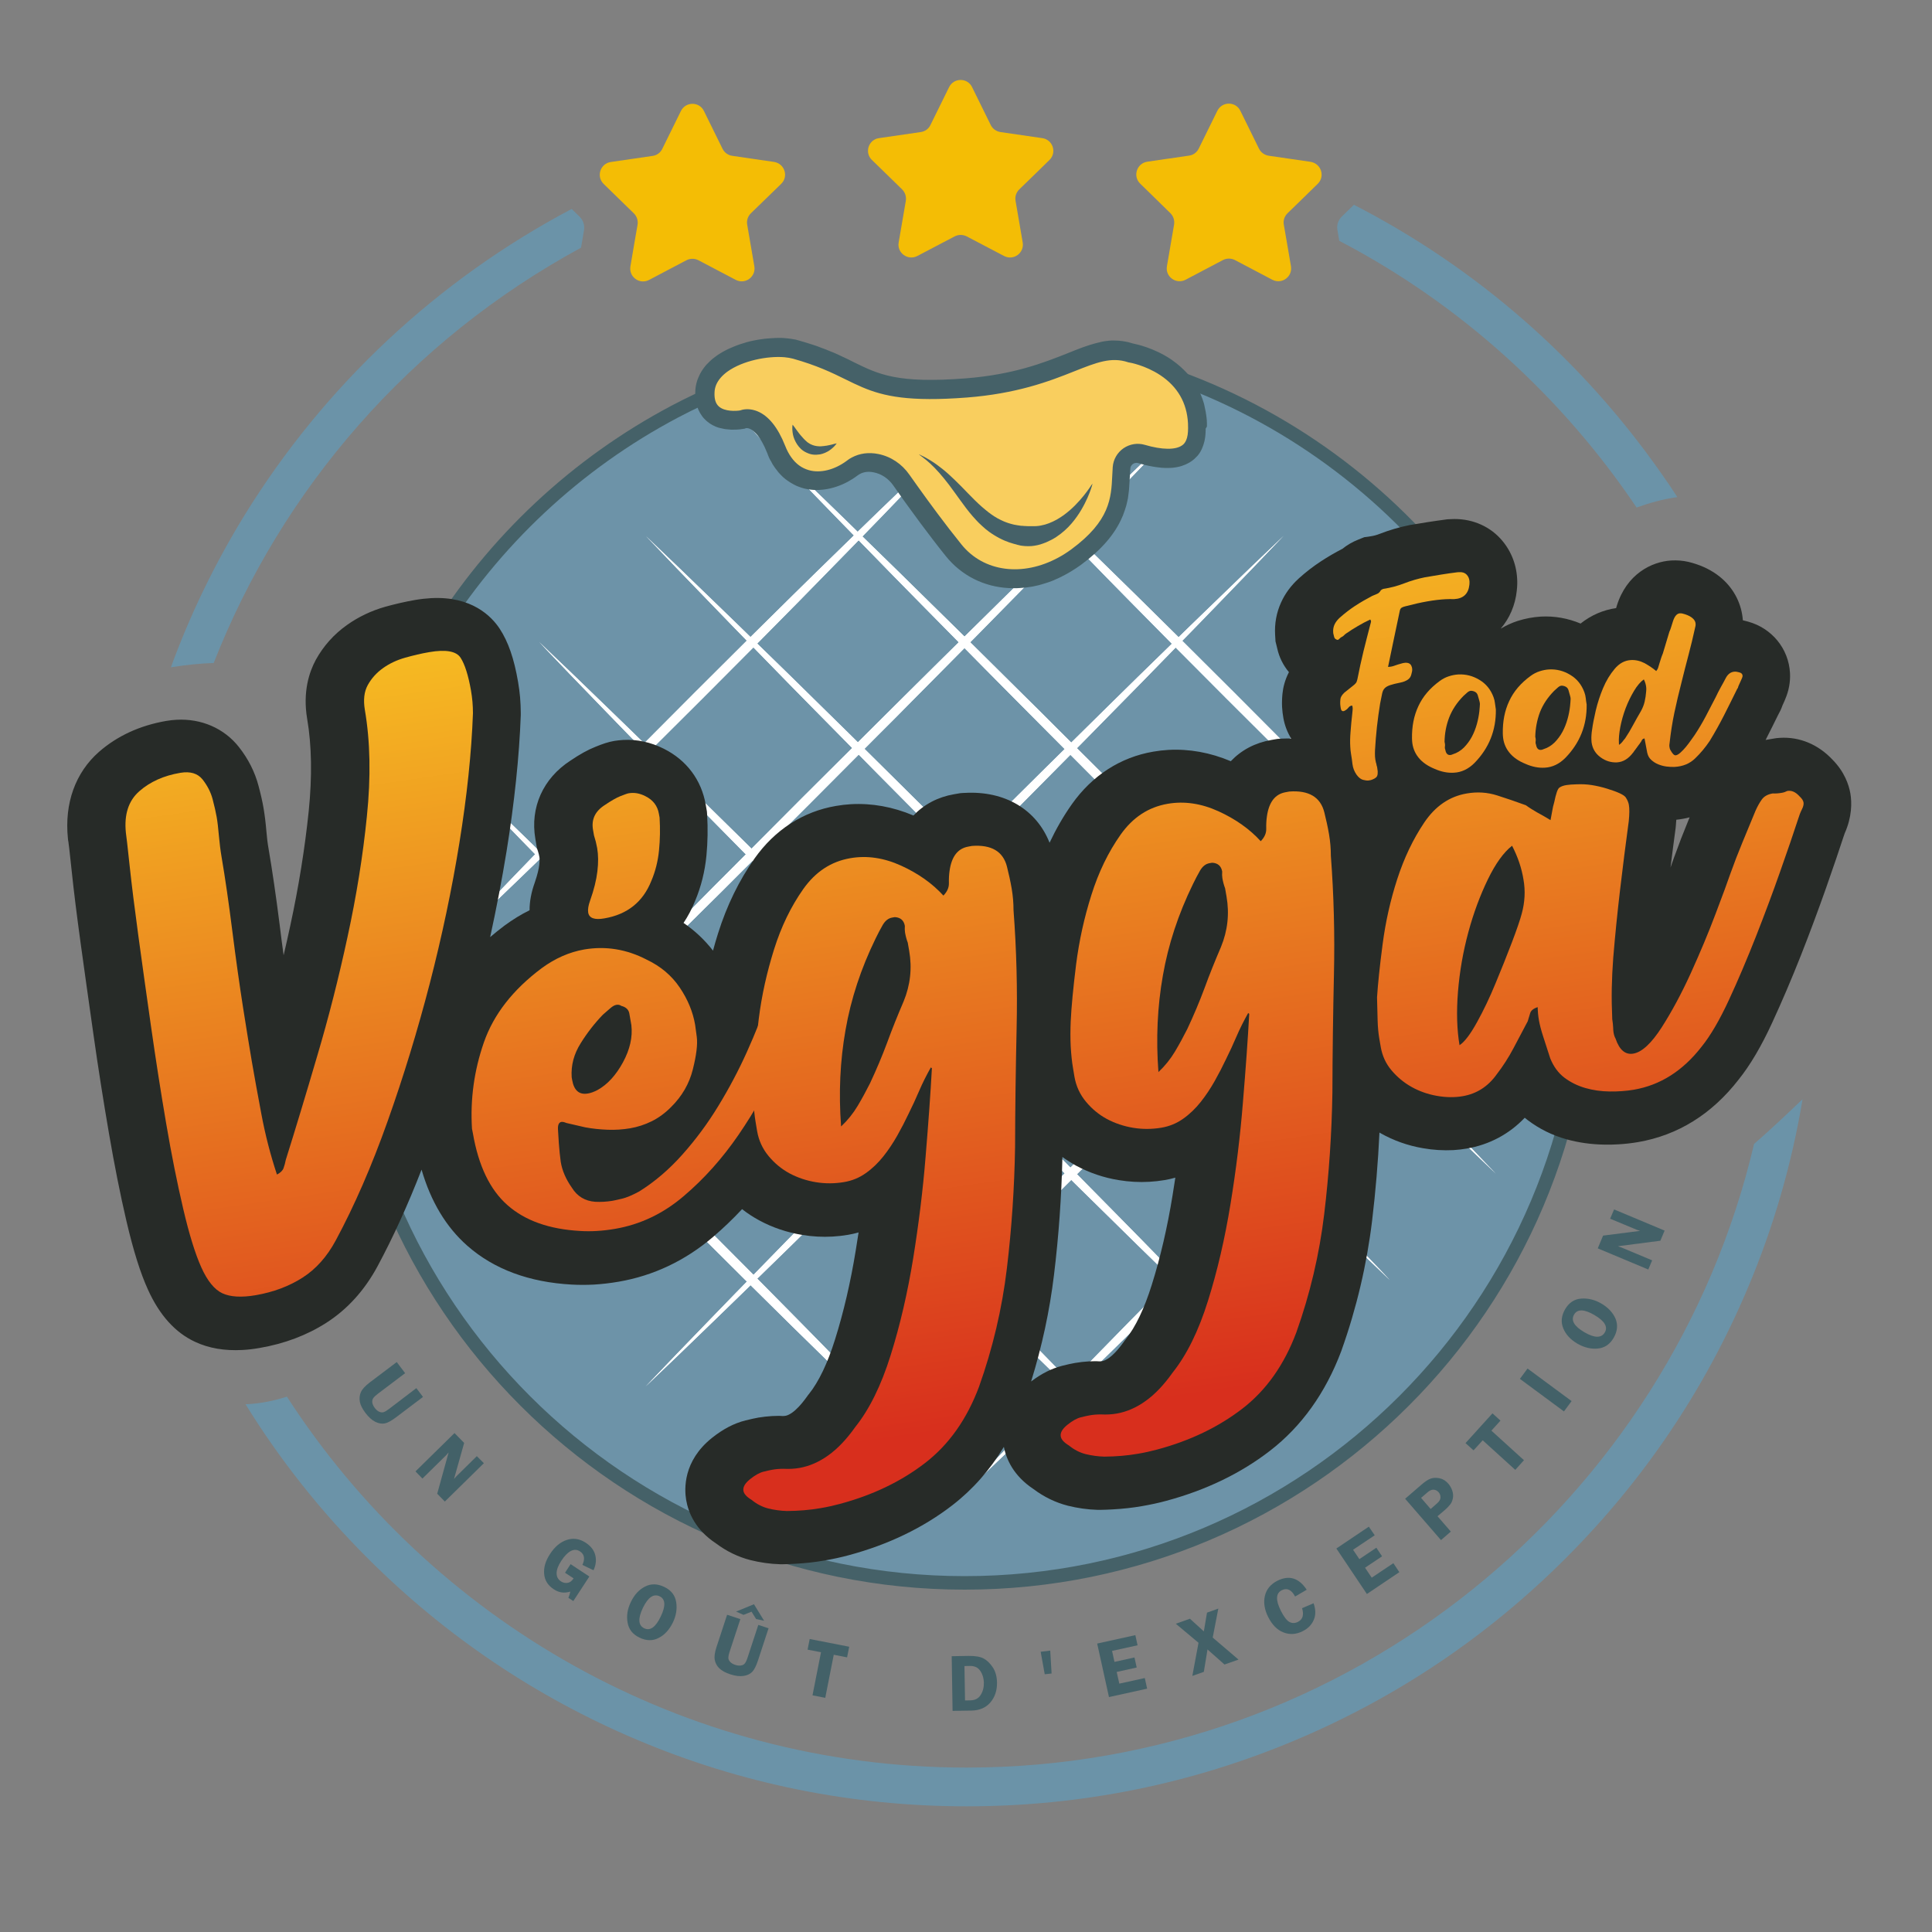 <?xml version="1.0" encoding="utf-8"?>
<!-- Generator: Adobe Illustrator 25.4.1, SVG Export Plug-In . SVG Version: 6.00 Build 0)  -->
<svg version="1.1" id="Layer_1" xmlns="http://www.w3.org/2000/svg" xmlns:xlink="http://www.w3.org/1999/xlink" x="0px" y="0px"
	 viewBox="0 0 2000 2000" style="enable-background:new 0 0 2000 2000;" xml:space="preserve">
<rect x="0" y="0" width="2000" height="2000" fill="#808080" stroke="none"/>
<style type="text/css">
	.st0{display:none;fill:#FFFFFF;}
	.st1{fill:#436168;}
	.st2{fill:#6D93A8;stroke:#456168;stroke-width:14;stroke-miterlimit:10;}
	.st3{fill:none;}
	.st4{fill:#FFFFFF;}
	.st5{fill:#F9CE5E;}
	.st6{fill:#456168;}
	.st7{fill:#272B28;}
	.st8{fill:url(#SVGID_1_);}
	.st9{fill:url(#SVGID_00000120538145643196510750000004449414312367382168_);}
	.st10{fill:url(#SVGID_00000020376053074358358420000006951541904073846174_);}
	.st11{fill:url(#SVGID_00000150096728941371867720000012141302942428278930_);}
	.st12{fill:url(#SVGID_00000078746912045436891030000015633609864448728507_);}
	.st13{fill:url(#SVGID_00000176744716644470845810000004795368816425355417_);}
	.st14{fill:url(#SVGID_00000008829372889689751650000006809721722719306140_);}
	.st15{fill:url(#SVGID_00000168806234880454551130000010840746256713490845_);}
	.st16{fill:url(#SVGID_00000102539971881658932190000013332378055734516373_);}
	.st17{fill:#F4BD05;}
	.st18{fill:#6B93A8;}
</style>
<circle id="Background_White_Circle" class="st0" cx="1000" cy="1000" r="1000"/>
<g>
	<path class="st1" d="M437.9,1446.1l-28.2,21.3c-4.6,3.4-8.3,5.5-11.3,6.1c-3,0.6-6.3,0.1-9.8-1.6c-3.5-1.7-6.9-4.8-10.2-9.1
		c-3.3-4.4-5.3-8.3-5.9-11.8s-0.3-6.8,1.1-9.9c1.4-3.1,4.4-6.3,8.9-9.8l28.2-21.3l8.7,11.5l-28.2,21.3c-2.4,1.8-4.1,3.4-4.9,4.7
		c-0.8,1.3-1.1,2.8-0.9,4.5c0.3,1.7,1.1,3.5,2.4,5.3c1.5,2,3.1,3.4,4.7,4.1c1.6,0.7,3.1,0.9,4.5,0.5s3.4-1.6,5.9-3.5L431,1437
		L437.9,1446.1z"/>
	<path class="st1" d="M500.9,1514.7l-40.4,39.7l-7.9-8.1l11.8-42.7c-0.7,0.7-1.1,1.2-1.3,1.4c-0.6,0.8-1.2,1.4-1.6,1.8l-24.2,23.8
		l-7.2-7.4l40.4-39.7l10,10.2L470,1531c1.1-1.3,1.9-2.2,2.5-2.8l21.1-20.8L500.9,1514.7z"/>
	<path class="st1" d="M610.1,1632l-16.6,25.4l-5.1-3.3c0.8-2,1.5-4.2,2-6.5c-6.1,1.9-11.7,1.2-17-2.3c-6.2-4-9.6-9.4-10.1-16.1
		c-0.6-6.7,1.5-13.5,6.1-20.5c4.9-7.6,10.7-12.4,17.4-14.6c6.7-2.2,13.2-1.2,19.5,2.9c5.3,3.5,8.6,7.7,9.9,12.8
		c1.3,5.1,0.7,10.3-1.8,15.7l-11.5-5.5c2.9-6.3,2.1-11-2.5-14c-3-2-6.2-2.1-9.5-0.4c-3.3,1.7-6.6,5.1-9.9,10.2
		c-3.2,4.9-4.8,9.1-4.8,12.8c0,3.7,1.5,6.5,4.6,8.5c2,1.3,4.2,1.8,6.6,1.5c2.4-0.3,4.5-1.8,6.4-4.7l-8.9-5.8l5.8-8.9L610.1,1632z"/>
	<path class="st1" d="M661.9,1695.2c-6.9-3.3-11-8.5-12.2-15.4c-1.3-7-0.2-14.1,3.4-21.5c3.6-7.5,8.5-12.8,14.7-15.9
		c6.2-3.2,12.8-3,19.9,0.4c7.1,3.4,11.2,8.7,12.3,15.8c1.1,7.1-0.1,14-3.4,20.9c-3.6,7.4-8.4,12.8-14.6,16
		C675.8,1698.8,669.1,1698.7,661.9,1695.2z M682.9,1652.5c-6.3-3-12.1,1-17.4,12c-5.3,11.1-4.8,18.1,1.4,21.1
		c6.1,2.9,11.8-1.1,17.1-12.2C689.3,1662.4,688.9,1655.4,682.9,1652.5z"/>
	<path class="st1" d="M795.6,1685.6l-11,33.5c-1.8,5.4-3.7,9.2-5.8,11.5c-2.1,2.2-5.1,3.7-9,4.3c-3.9,0.6-8.4,0.1-13.6-1.6
		c-5.2-1.7-9.1-3.8-11.6-6.3c-2.6-2.5-4.1-5.5-4.7-8.8c-0.6-3.3,0-7.7,1.8-13.1l11-33.5l13.7,4.5l-11,33.5c-1,2.9-1.4,5.1-1.4,6.6
		c0,1.5,0.7,2.9,1.9,4.2c1.2,1.3,2.9,2.3,5,3c2.4,0.8,4.4,1,6.2,0.7s3.1-1,4-2.2c0.9-1.1,1.9-3.2,2.9-6.3l11-33.5L795.6,1685.6z
		 M791,1677.8l-8.3-1.8l-4.7-7.6l-8.3,3.3l-7.7-3.4l18.5-7.6L791,1677.8z"/>
	<path class="st1" d="M879.1,1704.7l-2.2,11l-13.8-2.7l-8.8,44.6l-13.2-2.6l8.8-44.6l-13.9-2.7l2.2-11L879.1,1704.7z"/>
	<path class="st1" d="M985.2,1714.5l17.3-0.3c7.1-0.1,12.3,0.8,15.8,2.7s6.6,4.9,9.4,9.1s4.3,9.5,4.4,15.9
		c0.1,8.1-2.2,14.9-6.8,20.4c-4.7,5.5-11.2,8.3-19.7,8.5l-19.5,0.3L985.2,1714.5z M998.4,1724.7l0.6,35.6l5.5-0.1
		c4.8-0.1,8.4-1.9,10.7-5.6s3.4-7.9,3.3-12.8c-0.1-3.4-0.8-6.6-2.2-9.5s-3.1-4.9-5.1-6.1c-2-1.1-4.4-1.7-7.2-1.6L998.4,1724.7z"/>
	<path class="st1" d="M1088.6,1732.4l-7.1,0.8l-4.2-23.3l9.9-1.2L1088.6,1732.4z"/>
	<path class="st1" d="M1177.6,1703.2l-26.4,5.8l2.5,11.4l20.7-4.6l2.3,10.4l-20.7,4.6l2.7,12.1l26.4-5.8l2.4,11l-39.5,8.7
		l-12.2-55.4l39.5-8.7L1177.6,1703.2z"/>
	<path class="st1" d="M1261.2,1665.2l-5.8,30l26.7,22.8l-14.5,5.1l-17.6-15.6l-3.8,23.2l-11.9,4.2l6.4-34.3l-23.5-19.7l14.6-5.2
		l14.4,13.1l3.3-19.4L1261.2,1665.2z"/>
	<path class="st1" d="M1352.7,1645.7l-12,7c-3.8-7.1-8.4-9.2-13.8-6.5c-6.2,3.1-6.5,10.2-1,21.2c3.2,6.4,6.2,10.2,9,11.7
		c2.8,1.4,5.7,1.4,8.8-0.2c4.9-2.5,6.3-7.2,4.2-14.1l11.9-5.1c2.3,6.4,2.4,12.2,0.2,17.2c-2.2,5.1-6,9-11.5,11.7
		c-6.7,3.4-13.3,3.8-19.8,1.3c-6.5-2.5-11.8-7.9-15.9-16c-3.8-7.6-5-14.9-3.4-21.8c1.6-6.9,5.9-12.1,12.9-15.7
		C1334.5,1630.3,1344.6,1633.4,1352.7,1645.7z"/>
	<path class="st1" d="M1423.1,1589.3l-22.4,15l6.5,9.7l17.6-11.8l5.9,8.9l-17.6,11.8l6.9,10.3l22.4-15l6.2,9.3l-33.6,22.6
		l-31.6-47.1l33.6-22.6L1423.1,1589.3z"/>
	<path class="st1" d="M1488.1,1569.6l13.8,15.9l-10.2,8.8l-37.1-42.8l16.9-14.6c3.8-3.3,7-5.4,9.7-6.3s5.7-1,9.1-0.3
		c3.4,0.7,6.4,2.6,9,5.6c1.8,2.1,3.2,4.5,4.1,7.3c0.9,2.7,1.1,5.3,0.6,7.8c-0.5,2.5-1.3,4.5-2.5,6.1s-3.2,3.8-6.2,6.4L1488.1,1569.6
		z M1481,1562.1l6.5-5.7c2.5-2.2,3.7-4.2,3.7-6.3c0-2-0.6-3.8-1.9-5.3c-1.5-1.7-3.3-2.6-5.3-2.7c-2-0.1-4.2,0.9-6.4,2.9l-6.5,5.6
		L1481,1562.1z"/>
	<path class="st1" d="M1545,1463.1l8.3,7.5l-9.4,10.4l33.7,30.6l-9,10l-33.7-30.6l-9.5,10.4l-8.3-7.5L1545,1463.1z"/>
	<path class="st1" d="M1581.3,1416.7l45.6,33.7l-7.9,10.7l-45.6-33.7L1581.3,1416.7z"/>
	<path class="st1" d="M1670.4,1385c-3.8,6.6-9.3,10.3-16.3,11s-14.1-1-21.1-5c-7.2-4.2-12.1-9.5-14.7-15.9c-2.7-6.4-2-13,1.9-19.8
		c4-6.8,9.5-10.5,16.7-11c7.1-0.5,14,1.2,20.6,5c7.1,4.1,12.1,9.4,14.9,15.8C1675,1371.5,1674.4,1378.1,1670.4,1385z M1629.5,1360.8
		c-3.5,6,0,12.1,10.6,18.3c10.6,6.2,17.7,6.2,21.2,0.2c3.4-5.8-0.2-11.8-10.8-18C1639.9,1355.1,1632.9,1355,1629.5,1360.8z"/>
	<path class="st1" d="M1670.9,1252l52.3,21.9l-4.4,10.5l-43.9,5.7c0.9,0.3,1.5,0.6,1.8,0.7c0.9,0.3,1.7,0.5,2.3,0.8l31.3,13.1
		l-4,9.5l-52.3-21.9l5.5-13.2l38.3-4.9c-1.6-0.5-2.8-0.9-3.6-1.2l-27.4-11.4L1670.9,1252z"/>
</g>
<path id="Tacos_background" class="st2" d="M1641.9,995.3c0,355.3-288,643.3-643.3,643.3c-355.3,0-643.3-288-643.3-643.3
	c0-247.1,139.3-461.6,343.6-569.4c7.4-3.9,15-7.7,22.6-11.3c24.2-11.6,49.2-21.7,75-30.2c12.3-4.1,24.8-7.8,37.5-11.1
	c1,0.4,2,0.7,3,1.1c0.9,0.3,1.8,0.7,2.6,1c0.9,0.3,1.7,0.7,2.6,1c0.8,0.3,1.5,0.6,2.3,0.9c0.9,0.4,1.8,0.7,2.7,1.1
	c0.7,0.3,1.4,0.6,2.1,0.9c0.3,0.2,0.7,0.3,1,0.4c0.6,0.3,1.2,0.5,1.8,0.8c1.8,0.8,3.6,1.6,5.3,2.4c0.8,0.4,1.5,0.7,2.2,1
	c0.8,0.4,1.5,0.7,2.3,1.1c0.9,0.4,1.8,0.9,2.7,1.3c0.7,0.3,1.3,0.6,2,1c0.6,0.3,1.3,0.6,1.9,1c1.3,0.6,2.6,1.3,3.8,1.9
	c28,13.8,48.2,23.7,122.9,18c52.8-4.1,85.5-17,111.8-27.4c0.6-0.2,1.2-0.5,1.8-0.7c1.2-0.5,2.3-0.9,3.5-1.4c1.1-0.5,2.3-0.9,3.4-1.3
	c1.7-0.7,3.3-1.3,5-1.9c0.6-0.2,1.1-0.4,1.7-0.6c0.2-0.1,0.4-0.2,0.7-0.3c0,0,0,0,0,0c0.1,0,0.2-0.1,0.2-0.1c0.5-0.2,1-0.4,1.5-0.5
	c1.9-0.7,3.8-1.3,5.7-1.9c0.5-0.2,1.1-0.3,1.6-0.5c0.9-0.3,1.7-0.5,2.6-0.8c0.2-0.1,0.4-0.1,0.7-0.2c0.5-0.1,1-0.3,1.4-0.4
	c0.5-0.1,1.1-0.3,1.6-0.4c0.8-0.2,1.7-0.4,2.5-0.6c0.5-0.1,0.9-0.2,1.4-0.3c0.1,0,0.3-0.1,0.4-0.1c0.1,0,0.2,0,0.3-0.1
	c0,0,0.1,0,0.1,0c0.3,0,0.5-0.1,0.7-0.2c29.9,6.9,59,15.9,87.1,26.7C1471.2,488.2,1641.9,721.8,1641.9,995.3z"/>
<g id="Tacos_grid">
	<g>
		<g>
			<path class="st3" d="M448.3,1215.1"/>
		</g>
		<g>
			<path class="st3" d="M558.4,1325.1"/>
		</g>
		<g>
			<path class="st3" d="M668.4,1435.2"/>
		</g>
		<g>
			<path class="st3" d="M778.4,1545.2"/>
		</g>
		<g>
			<path class="st4" d="M998.5,1545.2c0,0-2.2-2.1-6.4-6c-4.1-3.9-10.3-9.6-18-17c-7.7-7.3-17.1-16.2-27.8-26.5
				c-10.7-10.3-22.8-21.8-35.9-34.5c-6.6-6.3-13.4-12.9-20.4-19.8c-7-6.9-14.3-14-21.8-21.3c-14.9-14.6-30.7-30-47-46
				c-8.1-8-16.4-16.1-24.7-24.4c-8.4-8.2-16.8-16.6-25.3-25c-17-16.9-34.2-34-51.4-51.2c-17.2-17.2-34.3-34.5-51.2-51.4
				c-4.2-4.2-8.4-8.5-12.6-12.7c-4.2-4.2-8.3-8.4-12.4-12.6c-8.2-8.4-16.4-16.6-24.4-24.7c-16-16.2-31.4-32-46-47
				c-7.3-7.5-14.4-14.8-21.3-21.8c-6.8-7.1-13.4-13.9-19.8-20.5c-12.7-13.1-24.3-25.2-34.5-35.9c-10.3-10.7-19.2-20.1-26.5-27.8
				c-7.3-7.7-13-13.8-17-18c-3.9-4.2-6-6.4-6-6.4s2.2,2.1,6.4,6c4.1,3.9,10.3,9.6,18,17c7.7,7.3,17.1,16.2,27.8,26.5
				c10.7,10.2,22.8,21.8,35.9,34.5c6.6,6.3,13.4,12.9,20.5,19.8c7,6.9,14.3,14,21.8,21.3c15,14.6,30.7,30,47,46
				c8.1,8,16.4,16.1,24.7,24.4c4.2,4.1,8.4,8.3,12.6,12.4c4.2,4.2,8.4,8.4,12.7,12.6c17,16.9,34.2,34,51.4,51.2
				c17.2,17.2,34.3,34.5,51.2,51.4c8.5,8.5,16.8,16.9,25,25.3c8.2,8.4,16.4,16.6,24.4,24.7c16,16.2,31.4,32,46,47
				c7.3,7.5,14.4,14.8,21.3,21.8c6.8,7.1,13.4,13.9,19.8,20.4c12.7,13.1,24.3,25.2,34.5,35.9c10.3,10.7,19.2,20.1,26.5,27.8
				c7.3,7.7,13,13.8,17,18C996.4,1543,998.5,1545.2,998.5,1545.2z"/>
		</g>
		<g>
			<path class="st4" d="M1218.6,1545.2c0,0-3.1-2.9-8.8-8.5c-5.8-5.5-14.2-13.6-25-23.9c-10.7-10.4-23.7-22.9-38.6-37.3
				c-14.9-14.4-31.7-30.7-49.9-48.6c-9.1-8.9-18.6-18.2-28.5-27.8c-9.8-9.6-20-19.6-30.4-29.9c-20.9-20.5-42.9-42.1-65.5-64.6
				c-11.3-11.2-22.9-22.6-34.5-34.2c-11.7-11.5-23.5-23.2-35.3-35.1c-23.7-23.7-47.9-47.7-72-71.7c-24-24.1-48.1-48.2-71.7-72
				c-5.9-5.9-11.8-11.8-17.7-17.7c-5.8-5.9-11.7-11.8-17.4-17.6c-11.6-11.7-23-23.2-34.2-34.5c-22.5-22.7-44.1-44.7-64.6-65.5
				c-10.2-10.4-20.2-20.6-29.9-30.4c-9.6-9.8-18.9-19.4-27.8-28.5c-17.9-18.2-34.2-35.1-48.6-50c-14.4-14.9-27-27.9-37.3-38.6
				c-10.3-10.8-18.4-19.2-23.9-25c-5.5-5.8-8.5-8.8-8.5-8.8s3.1,2.9,8.8,8.5c5.8,5.5,14.2,13.6,25,23.9
				c10.7,10.4,23.7,22.9,38.6,37.3c14.9,14.4,31.7,30.7,50,48.6c9.1,8.9,18.7,18.2,28.5,27.8c9.8,9.6,20,19.6,30.4,29.9
				c20.9,20.5,42.9,42.1,65.5,64.6c11.3,11.2,22.9,22.6,34.5,34.2c5.8,5.8,11.7,11.6,17.6,17.4c5.9,5.9,11.8,11.8,17.7,17.7
				c23.7,23.7,47.8,47.7,72,71.7c24,24.1,48.1,48.2,71.7,72c11.8,11.9,23.5,23.7,35.1,35.3c11.6,11.7,23,23.2,34.2,34.5
				c22.5,22.7,44.1,44.7,64.6,65.5c10.2,10.4,20.2,20.6,29.9,30.4c9.6,9.8,18.9,19.4,27.8,28.5c17.9,18.2,34.2,35.1,48.6,49.9
				c14.4,14.9,27,27.9,37.3,38.6c10.3,10.8,18.4,19.2,23.9,25C1215.7,1542.1,1218.6,1545.2,1218.6,1545.2z"/>
		</g>
		<g>
			<path class="st4" d="M558.4,664.8c0,0,3.1,2.9,8.8,8.5c5.8,5.5,14.2,13.6,25,23.9c10.7,10.4,23.7,22.9,38.6,37.3
				c14.9,14.4,31.7,30.7,49.9,48.6c9.1,8.9,18.6,18.2,28.5,27.8c9.8,9.6,20,19.6,30.4,29.9c20.9,20.5,42.9,42.1,65.5,64.6
				c11.3,11.2,22.9,22.6,34.5,34.2c11.7,11.5,23.5,23.2,35.3,35.1c23.7,23.7,47.9,47.7,72,71.7c24,24.1,48.1,48.2,71.7,72
				c5.9,5.9,11.8,11.8,17.7,17.7c5.8,5.9,11.7,11.8,17.4,17.6c11.6,11.7,23,23.2,34.2,34.5c22.5,22.7,44.1,44.7,64.6,65.5
				c10.2,10.4,20.2,20.6,29.9,30.4c9.6,9.8,18.9,19.4,27.8,28.5c17.9,18.2,34.2,35.1,48.6,50c14.4,14.9,27,27.9,37.3,38.6
				c10.3,10.8,18.4,19.2,23.9,25c5.5,5.8,8.5,8.8,8.5,8.8s-3.1-2.9-8.8-8.5c-5.8-5.5-14.2-13.6-25-23.9
				c-10.7-10.4-23.7-22.9-38.6-37.3c-14.9-14.4-31.7-30.7-50-48.6c-9.1-8.9-18.7-18.2-28.5-27.8c-9.8-9.6-20-19.6-30.4-29.9
				c-20.9-20.5-42.9-42.1-65.5-64.6c-11.3-11.2-22.9-22.6-34.5-34.2c-5.8-5.8-11.7-11.6-17.6-17.4c-5.9-5.9-11.8-11.8-17.7-17.7
				c-23.7-23.7-47.8-47.7-72-71.7c-24-24.1-48.1-48.2-71.7-72c-11.8-11.9-23.5-23.7-35.1-35.3c-11.6-11.7-23-23.2-34.2-34.5
				c-22.5-22.7-44.1-44.7-64.6-65.5c-10.2-10.4-20.2-20.6-29.9-30.4c-9.6-9.8-18.9-19.4-27.8-28.5c-17.9-18.2-34.2-35.1-48.6-49.9
				c-14.4-14.9-27-27.9-37.3-38.6c-10.3-10.8-18.4-19.2-23.9-25C561.3,667.9,558.4,664.8,558.4,664.8z"/>
		</g>
		<g>
			<path class="st4" d="M1438.7,1325.1c0,0-3.1-2.9-8.8-8.5c-5.8-5.5-14.2-13.6-25-23.9c-10.7-10.4-23.7-22.9-38.6-37.3
				c-14.9-14.4-31.7-30.7-49.9-48.6c-9.1-8.9-18.6-18.2-28.5-27.8c-9.8-9.6-20-19.6-30.4-29.9c-20.9-20.5-42.9-42.1-65.5-64.6
				c-11.3-11.2-22.9-22.6-34.5-34.2c-11.7-11.5-23.5-23.2-35.3-35.1c-23.7-23.7-47.9-47.7-72-71.7c-24-24.1-48.1-48.2-71.7-72
				c-5.9-5.9-11.8-11.8-17.7-17.7c-5.8-5.9-11.7-11.8-17.4-17.6c-11.6-11.7-23-23.2-34.2-34.5c-22.5-22.7-44.1-44.7-64.6-65.5
				c-10.2-10.4-20.2-20.6-29.9-30.4c-9.6-9.8-18.9-19.4-27.8-28.5c-17.9-18.2-34.2-35.1-48.6-50c-14.4-14.9-27-27.9-37.3-38.6
				c-10.3-10.8-18.4-19.2-23.9-25c-5.5-5.8-8.5-8.8-8.5-8.8s3.1,2.9,8.8,8.5c5.8,5.5,14.2,13.6,25,23.9
				c10.7,10.4,23.7,22.9,38.6,37.3c14.9,14.4,31.7,30.7,50,48.6c9.1,8.9,18.7,18.2,28.5,27.8c9.8,9.6,20,19.6,30.4,29.9
				c20.9,20.5,42.9,42.1,65.5,64.6c11.3,11.2,22.9,22.6,34.5,34.2c5.8,5.8,11.7,11.6,17.6,17.4c5.9,5.9,11.8,11.8,17.7,17.7
				c23.7,23.7,47.8,47.7,72,71.7c24,24.1,48.1,48.2,71.7,72c11.8,11.9,23.5,23.7,35.1,35.3c11.6,11.7,23,23.2,34.2,34.5
				c22.5,22.7,44.1,44.7,64.6,65.5c10.2,10.4,20.2,20.6,29.9,30.4c9.6,9.8,18.9,19.4,27.8,28.5c17.9,18.2,34.2,35.1,48.6,49.9
				c14.4,14.9,27,27.9,37.3,38.6c10.3,10.8,18.4,19.2,23.9,25C1435.8,1322.1,1438.7,1325.1,1438.7,1325.1z"/>
		</g>
		<g>
			<path class="st4" d="M778.4,444.8c0,0,3.1,2.9,8.8,8.5c5.8,5.5,14.2,13.6,25,23.9c10.7,10.4,23.7,22.9,38.6,37.3
				c14.9,14.4,31.7,30.7,49.9,48.6c9.1,8.9,18.6,18.2,28.5,27.8c9.8,9.6,20,19.6,30.4,29.9c20.9,20.5,42.9,42.1,65.5,64.6
				c11.3,11.2,22.9,22.6,34.5,34.2c11.7,11.5,23.5,23.2,35.3,35.1c23.7,23.7,47.9,47.7,72,71.7c24,24.1,48.1,48.2,71.7,72
				c5.9,5.9,11.8,11.8,17.7,17.7c5.8,5.9,11.7,11.8,17.4,17.6c11.6,11.7,23,23.2,34.2,34.5c22.5,22.7,44.1,44.7,64.6,65.5
				c10.2,10.4,20.2,20.6,29.9,30.4c9.6,9.8,18.9,19.4,27.8,28.5c17.9,18.2,34.2,35.1,48.6,50c14.4,14.9,27,27.9,37.3,38.6
				c10.3,10.8,18.4,19.2,23.9,25c5.5,5.8,8.5,8.8,8.5,8.8s-3.1-2.9-8.8-8.5c-5.8-5.5-14.2-13.6-25-23.9
				c-10.7-10.4-23.7-22.9-38.6-37.3c-14.9-14.4-31.7-30.7-50-48.6c-9.1-8.9-18.7-18.2-28.5-27.8c-9.8-9.6-20-19.6-30.4-29.9
				c-20.9-20.5-42.9-42.1-65.5-64.6c-11.3-11.2-22.9-22.6-34.5-34.2c-5.8-5.8-11.7-11.6-17.6-17.4c-5.9-5.9-11.8-11.8-17.7-17.7
				c-23.7-23.7-47.8-47.7-72-71.7c-24-24.1-48.1-48.2-71.7-72c-11.8-11.9-23.5-23.7-35.1-35.3c-11.6-11.7-23-23.2-34.2-34.5
				c-22.5-22.7-44.1-44.7-64.6-65.5c-10.2-10.4-20.2-20.6-29.9-30.4c-9.6-9.8-18.9-19.4-27.8-28.5c-17.9-18.2-34.2-35.1-48.6-49.9
				c-14.4-14.9-27-27.9-37.3-38.6c-10.3-10.8-18.4-19.2-23.9-25C781.4,447.8,778.4,444.8,778.4,444.8z"/>
		</g>
		<g>
			<path class="st4" d="M998.5,444.8c0,0,2.2,2.1,6.4,6c4.1,3.9,10.3,9.6,18,17c7.7,7.3,17.1,16.2,27.8,26.5
				c10.7,10.3,22.8,21.8,35.9,34.5c6.6,6.3,13.4,12.9,20.4,19.8c7,6.9,14.3,14,21.8,21.3c14.9,14.6,30.7,30,47,46
				c8.1,8,16.4,16.1,24.7,24.4c8.4,8.2,16.8,16.6,25.3,25c17,16.9,34.2,34,51.4,51.2c17.2,17.2,34.3,34.5,51.2,51.4
				c4.2,4.2,8.4,8.5,12.6,12.7c4.2,4.2,8.3,8.4,12.4,12.6c8.2,8.4,16.4,16.6,24.4,24.7c16,16.2,31.4,32,46,47
				c7.3,7.5,14.4,14.8,21.3,21.8c6.8,7.1,13.4,13.9,19.8,20.5c12.7,13.1,24.3,25.2,34.5,35.9c10.3,10.7,19.2,20.1,26.5,27.8
				c7.3,7.7,13,13.8,17,18c3.9,4.2,6,6.4,6,6.4s-2.2-2.1-6.4-6c-4.1-3.9-10.3-9.6-18-17c-7.7-7.3-17.1-16.2-27.8-26.5
				c-10.7-10.2-22.8-21.8-35.9-34.5c-6.6-6.3-13.4-12.9-20.5-19.8c-7-6.9-14.3-14-21.8-21.3c-15-14.6-30.7-30-47-46
				c-8.1-8-16.4-16.1-24.7-24.4c-4.2-4.1-8.4-8.3-12.6-12.4c-4.2-4.2-8.4-8.4-12.7-12.6c-17-16.9-34.2-34-51.4-51.2
				c-17.2-17.2-34.3-34.5-51.2-51.4c-8.5-8.5-16.8-16.9-25-25.3c-8.2-8.4-16.4-16.6-24.4-24.7c-16-16.2-31.4-32-46-47
				c-7.3-7.5-14.4-14.8-21.3-21.8c-6.8-7.1-13.4-13.9-19.8-20.4c-12.7-13.1-24.3-25.2-34.5-35.9c-10.3-10.7-19.2-20.1-26.5-27.8
				c-7.3-7.7-13-13.8-17-18C1000.6,447,998.5,444.8,998.5,444.8z"/>
		</g>
		<g>
			<path class="st3" d="M1218.6,444.8"/>
		</g>
		<g>
			<path class="st3" d="M1328.7,554.8"/>
		</g>
		<g>
			<path class="st3" d="M1438.7,664.9"/>
		</g>
		<g>
			<path class="st3" d="M1548.8,774.9"/>
		</g>
		<g>
			<path class="st3" d="M448.3,1215.1"/>
		</g>
		<g>
			<path class="st3" d="M558.4,1325.1"/>
		</g>
		<g>
			<path class="st3" d="M668.4,1435.2"/>
		</g>
		<g>
			<path class="st3" d="M778.4,1545.2"/>
		</g>
		<g>
			<path class="st4" d="M998.5,1545.2c0,0-2.2-2.1-6.4-6c-4.1-3.9-10.3-9.6-18-17c-7.7-7.3-17.1-16.2-27.8-26.5
				c-10.7-10.3-22.8-21.8-35.9-34.5c-6.6-6.3-13.4-12.9-20.4-19.8c-7-6.9-14.3-14-21.8-21.3c-14.9-14.6-30.7-30-47-46
				c-8.1-8-16.4-16.1-24.7-24.4c-8.4-8.2-16.8-16.6-25.3-25c-17-16.9-34.2-34-51.4-51.2c-17.2-17.2-34.3-34.5-51.2-51.4
				c-4.2-4.2-8.4-8.5-12.6-12.7c-4.2-4.2-8.3-8.4-12.4-12.6c-8.2-8.4-16.4-16.6-24.4-24.7c-16-16.2-31.4-32-46-47
				c-7.3-7.5-14.4-14.8-21.3-21.8c-6.8-7.1-13.4-13.9-19.8-20.5c-12.7-13.1-24.3-25.2-34.5-35.9c-10.3-10.7-19.2-20.1-26.5-27.8
				c-7.3-7.7-13-13.8-17-18c-3.9-4.2-6-6.4-6-6.4s2.2,2.1,6.4,6c4.1,3.9,10.3,9.6,18,17c7.7,7.3,17.1,16.2,27.8,26.5
				c10.7,10.2,22.8,21.8,35.9,34.5c6.6,6.3,13.4,12.9,20.5,19.8c7,6.9,14.3,14,21.8,21.3c15,14.6,30.7,30,47,46
				c8.1,8,16.4,16.1,24.7,24.4c4.2,4.1,8.4,8.3,12.6,12.4c4.2,4.2,8.4,8.4,12.7,12.6c17,16.9,34.2,34,51.4,51.2
				c17.2,17.2,34.3,34.5,51.2,51.4c8.5,8.5,16.8,16.9,25,25.3c8.2,8.4,16.4,16.6,24.4,24.7c16,16.2,31.4,32,46,47
				c7.3,7.5,14.4,14.8,21.3,21.8c6.8,7.1,13.4,13.9,19.8,20.4c12.7,13.1,24.3,25.2,34.5,35.9c10.3,10.7,19.2,20.1,26.5,27.8
				c7.3,7.7,13,13.8,17,18C996.4,1543,998.5,1545.2,998.5,1545.2z"/>
		</g>
		<g>
			<path class="st4" d="M1218.6,1545.2c0,0-3.1-2.9-8.8-8.5c-5.8-5.5-14.2-13.6-25-23.9c-10.7-10.4-23.7-22.9-38.6-37.3
				c-14.9-14.4-31.7-30.7-49.9-48.6c-9.1-8.9-18.6-18.2-28.5-27.8c-9.8-9.6-20-19.6-30.4-29.9c-20.9-20.5-42.9-42.1-65.5-64.6
				c-11.3-11.2-22.9-22.6-34.5-34.2c-11.7-11.5-23.5-23.2-35.3-35.1c-23.7-23.7-47.9-47.7-72-71.7c-24-24.1-48.1-48.2-71.7-72
				c-5.9-5.9-11.8-11.8-17.7-17.7c-5.8-5.9-11.7-11.8-17.4-17.6c-11.6-11.7-23-23.2-34.2-34.5c-22.5-22.7-44.1-44.7-64.6-65.5
				c-10.2-10.4-20.2-20.6-29.9-30.4c-9.6-9.8-18.9-19.4-27.8-28.5c-17.9-18.2-34.2-35.1-48.6-50c-14.4-14.9-27-27.9-37.3-38.6
				c-10.3-10.8-18.4-19.2-23.9-25c-5.5-5.8-8.5-8.8-8.5-8.8s3.1,2.9,8.8,8.5c5.8,5.5,14.2,13.6,25,23.9
				c10.7,10.4,23.7,22.9,38.6,37.3c14.9,14.4,31.7,30.7,50,48.6c9.1,8.9,18.7,18.2,28.5,27.8c9.8,9.6,20,19.6,30.4,29.9
				c20.9,20.5,42.9,42.1,65.5,64.6c11.3,11.2,22.9,22.6,34.5,34.2c5.8,5.8,11.7,11.6,17.6,17.4c5.9,5.9,11.8,11.8,17.7,17.7
				c23.7,23.7,47.8,47.7,72,71.7c24,24.1,48.1,48.2,71.7,72c11.8,11.9,23.5,23.7,35.1,35.3c11.6,11.7,23,23.2,34.2,34.5
				c22.5,22.7,44.1,44.7,64.6,65.5c10.2,10.4,20.2,20.6,29.9,30.4c9.6,9.8,18.9,19.4,27.8,28.5c17.9,18.2,34.2,35.1,48.6,49.9
				c14.4,14.9,27,27.9,37.3,38.6c10.3,10.8,18.4,19.2,23.9,25C1215.7,1542.1,1218.6,1545.2,1218.6,1545.2z"/>
		</g>
		<g>
			<path class="st4" d="M558.4,664.8c0,0,3.1,2.9,8.8,8.5c5.8,5.5,14.2,13.6,25,23.9c10.7,10.4,23.7,22.9,38.6,37.3
				c14.9,14.4,31.7,30.7,49.9,48.6c9.1,8.9,18.6,18.2,28.5,27.8c9.8,9.6,20,19.6,30.4,29.9c20.9,20.5,42.9,42.1,65.5,64.6
				c11.3,11.2,22.9,22.6,34.5,34.2c11.7,11.5,23.5,23.2,35.3,35.1c23.7,23.7,47.9,47.7,72,71.7c24,24.1,48.1,48.2,71.7,72
				c5.9,5.9,11.8,11.8,17.7,17.7c5.8,5.9,11.7,11.8,17.4,17.6c11.6,11.7,23,23.2,34.2,34.5c22.5,22.7,44.1,44.7,64.6,65.5
				c10.2,10.4,20.2,20.6,29.9,30.4c9.6,9.8,18.9,19.4,27.8,28.5c17.9,18.2,34.2,35.1,48.6,50c14.4,14.9,27,27.9,37.3,38.6
				c10.3,10.8,18.4,19.2,23.9,25c5.5,5.8,8.5,8.8,8.5,8.8s-3.1-2.9-8.8-8.5c-5.8-5.5-14.2-13.6-25-23.9
				c-10.7-10.4-23.7-22.9-38.6-37.3c-14.9-14.4-31.7-30.7-50-48.6c-9.1-8.9-18.7-18.2-28.5-27.8c-9.8-9.6-20-19.6-30.4-29.9
				c-20.9-20.5-42.9-42.1-65.5-64.6c-11.3-11.2-22.9-22.6-34.5-34.2c-5.8-5.8-11.7-11.6-17.6-17.4c-5.9-5.9-11.8-11.8-17.7-17.7
				c-23.7-23.7-47.8-47.7-72-71.7c-24-24.1-48.1-48.2-71.7-72c-11.8-11.9-23.5-23.7-35.1-35.3c-11.6-11.7-23-23.2-34.2-34.5
				c-22.5-22.7-44.1-44.7-64.6-65.5c-10.2-10.4-20.2-20.6-29.9-30.4c-9.6-9.8-18.9-19.4-27.8-28.5c-17.9-18.2-34.2-35.1-48.6-49.9
				c-14.4-14.9-27-27.9-37.3-38.6c-10.3-10.8-18.4-19.2-23.9-25C561.3,667.9,558.4,664.8,558.4,664.8z"/>
		</g>
		<g>
			<path class="st4" d="M1438.7,1325.1c0,0-3.1-2.9-8.8-8.5c-5.8-5.5-14.2-13.6-25-23.9c-10.7-10.4-23.7-22.9-38.6-37.3
				c-14.9-14.4-31.7-30.7-49.9-48.6c-9.1-8.9-18.6-18.2-28.5-27.8c-9.8-9.6-20-19.6-30.4-29.9c-20.9-20.5-42.9-42.1-65.5-64.6
				c-11.3-11.2-22.9-22.6-34.5-34.2c-11.7-11.5-23.5-23.2-35.3-35.1c-23.7-23.7-47.9-47.7-72-71.7c-24-24.1-48.1-48.2-71.7-72
				c-5.9-5.9-11.8-11.8-17.7-17.7c-5.8-5.9-11.7-11.8-17.4-17.6c-11.6-11.7-23-23.2-34.2-34.5c-22.5-22.7-44.1-44.7-64.6-65.5
				c-10.2-10.4-20.2-20.6-29.9-30.4c-9.6-9.8-18.9-19.4-27.8-28.5c-17.9-18.2-34.2-35.1-48.6-50c-14.4-14.9-27-27.9-37.3-38.6
				c-10.3-10.8-18.4-19.2-23.9-25c-5.5-5.8-8.5-8.8-8.5-8.8s3.1,2.9,8.8,8.5c5.8,5.5,14.2,13.6,25,23.9
				c10.7,10.4,23.7,22.9,38.6,37.3c14.9,14.4,31.7,30.7,50,48.6c9.1,8.9,18.7,18.2,28.5,27.8c9.8,9.6,20,19.6,30.4,29.9
				c20.9,20.5,42.9,42.1,65.5,64.6c11.3,11.2,22.9,22.6,34.5,34.2c5.8,5.8,11.7,11.6,17.6,17.4c5.9,5.9,11.8,11.8,17.7,17.7
				c23.7,23.7,47.8,47.7,72,71.7c24,24.1,48.1,48.2,71.7,72c11.8,11.9,23.5,23.7,35.1,35.3c11.6,11.7,23,23.2,34.2,34.5
				c22.5,22.7,44.1,44.7,64.6,65.5c10.2,10.4,20.2,20.6,29.9,30.4c9.6,9.8,18.9,19.4,27.8,28.5c17.9,18.2,34.2,35.1,48.6,49.9
				c14.4,14.9,27,27.9,37.3,38.6c10.3,10.8,18.4,19.2,23.9,25C1435.8,1322.1,1438.7,1325.1,1438.7,1325.1z"/>
		</g>
		<g>
			<path class="st4" d="M778.4,444.8c0,0,3.1,2.9,8.8,8.5c5.8,5.5,14.2,13.6,25,23.9c10.7,10.4,23.7,22.9,38.6,37.3
				c14.9,14.4,31.7,30.7,49.9,48.6c9.1,8.9,18.6,18.2,28.5,27.8c9.8,9.6,20,19.6,30.4,29.9c20.9,20.5,42.9,42.1,65.5,64.6
				c11.3,11.2,22.9,22.6,34.5,34.2c11.7,11.5,23.5,23.2,35.3,35.1c23.7,23.7,47.9,47.7,72,71.7c24,24.1,48.1,48.2,71.7,72
				c5.9,5.9,11.8,11.8,17.7,17.7c5.8,5.9,11.7,11.8,17.4,17.6c11.6,11.7,23,23.2,34.2,34.5c22.5,22.7,44.1,44.7,64.6,65.5
				c10.2,10.4,20.2,20.6,29.9,30.4c9.6,9.8,18.9,19.4,27.8,28.5c17.9,18.2,34.2,35.1,48.6,50c14.4,14.9,27,27.9,37.3,38.6
				c10.3,10.8,18.4,19.2,23.9,25c5.5,5.8,8.5,8.8,8.5,8.8s-3.1-2.9-8.8-8.5c-5.8-5.5-14.2-13.6-25-23.9
				c-10.7-10.4-23.7-22.9-38.6-37.3c-14.9-14.4-31.7-30.7-50-48.6c-9.1-8.9-18.7-18.2-28.5-27.8c-9.8-9.6-20-19.6-30.4-29.9
				c-20.9-20.5-42.9-42.1-65.5-64.6c-11.3-11.2-22.9-22.6-34.5-34.2c-5.8-5.8-11.7-11.6-17.6-17.4c-5.9-5.9-11.8-11.8-17.7-17.7
				c-23.7-23.7-47.8-47.7-72-71.7c-24-24.1-48.1-48.2-71.7-72c-11.8-11.9-23.5-23.7-35.1-35.3c-11.6-11.7-23-23.2-34.2-34.5
				c-22.5-22.7-44.1-44.7-64.6-65.5c-10.2-10.4-20.2-20.6-29.9-30.4c-9.6-9.8-18.9-19.4-27.8-28.5c-17.9-18.2-34.2-35.1-48.6-49.9
				c-14.4-14.9-27-27.9-37.3-38.6c-10.3-10.8-18.4-19.2-23.9-25C781.4,447.8,778.4,444.8,778.4,444.8z"/>
		</g>
		<g>
			<path class="st4" d="M998.5,444.8c0,0,2.2,2.1,6.4,6c4.1,3.9,10.3,9.6,18,17c7.7,7.3,17.1,16.2,27.8,26.5
				c10.7,10.3,22.8,21.8,35.9,34.5c6.6,6.3,13.4,12.9,20.4,19.8c7,6.9,14.3,14,21.8,21.3c14.9,14.6,30.7,30,47,46
				c8.1,8,16.4,16.1,24.7,24.4c8.4,8.2,16.8,16.6,25.3,25c17,16.9,34.2,34,51.4,51.2c17.2,17.2,34.3,34.5,51.2,51.4
				c4.2,4.2,8.4,8.5,12.6,12.7c4.2,4.2,8.3,8.4,12.4,12.6c8.2,8.4,16.4,16.6,24.4,24.7c16,16.2,31.4,32,46,47
				c7.3,7.5,14.4,14.8,21.3,21.8c6.8,7.1,13.4,13.9,19.8,20.5c12.7,13.1,24.3,25.2,34.5,35.9c10.3,10.7,19.2,20.1,26.5,27.8
				c7.3,7.7,13,13.8,17,18c3.9,4.2,6,6.4,6,6.4s-2.2-2.1-6.4-6c-4.1-3.9-10.3-9.6-18-17c-7.7-7.3-17.1-16.2-27.8-26.5
				c-10.7-10.2-22.8-21.8-35.9-34.5c-6.6-6.3-13.4-12.9-20.5-19.8c-7-6.9-14.3-14-21.8-21.3c-15-14.6-30.7-30-47-46
				c-8.1-8-16.4-16.1-24.7-24.4c-4.2-4.1-8.4-8.3-12.6-12.4c-4.2-4.2-8.4-8.4-12.7-12.6c-17-16.9-34.2-34-51.4-51.2
				c-17.2-17.2-34.3-34.5-51.2-51.4c-8.5-8.5-16.8-16.9-25-25.3c-8.2-8.4-16.4-16.6-24.4-24.7c-16-16.2-31.4-32-46-47
				c-7.3-7.5-14.4-14.8-21.3-21.8c-6.8-7.1-13.4-13.9-19.8-20.4c-12.7-13.1-24.3-25.2-34.5-35.9c-10.3-10.7-19.2-20.1-26.5-27.8
				c-7.3-7.7-13-13.8-17-18C1000.6,447,998.5,444.8,998.5,444.8z"/>
		</g>
		<g>
			<path class="st3" d="M1218.6,444.8"/>
		</g>
		<g>
			<path class="st3" d="M1328.7,554.8"/>
		</g>
		<g>
			<path class="st3" d="M1438.7,664.9"/>
		</g>
		<g>
			<path class="st3" d="M1548.8,774.9"/>
		</g>
	</g>
	<g>
		<g>
			<path class="st3" d="M448.3,774.9"/>
		</g>
		<g>
			<path class="st3" d="M558.4,664.8"/>
		</g>
		<g>
			<path class="st3" d="M668.4,554.8"/>
		</g>
		<g>
			<path class="st3" d="M778.4,444.8"/>
		</g>
		<g>
			<path class="st4" d="M998.5,444.8c0,0-2.1,2.2-6,6.4c-3.9,4.1-9.6,10.3-17,18c-7.3,7.7-16.2,17.1-26.5,27.8
				c-10.3,10.7-21.8,22.8-34.5,35.9c-6.3,6.6-12.9,13.4-19.8,20.4c-6.9,7-14,14.3-21.3,21.8c-14.6,14.9-30,30.7-46,47
				c-8,8.1-16.1,16.4-24.4,24.7c-8.2,8.4-16.6,16.8-25,25.3c-16.9,17-34,34.2-51.2,51.4c-17.2,17.2-34.5,34.3-51.4,51.2
				c-4.2,4.2-8.5,8.4-12.7,12.6c-4.2,4.2-8.4,8.3-12.6,12.4c-8.4,8.2-16.6,16.4-24.7,24.4c-16.2,16-32,31.4-47,46
				c-7.5,7.3-14.8,14.4-21.8,21.3c-7.1,6.8-13.9,13.4-20.5,19.8c-13.1,12.7-25.2,24.3-35.9,34.5c-10.7,10.3-20.1,19.2-27.8,26.5
				c-7.7,7.3-13.8,13-18,17c-4.2,3.9-6.4,6-6.4,6s2.1-2.2,6-6.4c3.9-4.1,9.6-10.3,17-18c7.3-7.7,16.2-17.1,26.5-27.8
				c10.2-10.7,21.8-22.8,34.5-35.9c6.3-6.6,12.9-13.4,19.8-20.5c6.9-7,14-14.3,21.3-21.8c14.6-15,30-30.7,46-47
				c8-8.1,16.1-16.4,24.4-24.7c4.1-4.2,8.3-8.4,12.4-12.6c4.2-4.2,8.4-8.4,12.6-12.7c16.9-17,34-34.2,51.2-51.4
				c17.2-17.2,34.5-34.3,51.4-51.2c8.5-8.5,16.9-16.8,25.3-25c8.4-8.2,16.6-16.4,24.7-24.4c16.2-16,32-31.4,47-46
				c7.5-7.3,14.8-14.4,21.8-21.3c7.1-6.8,13.9-13.4,20.4-19.8c13.1-12.7,25.2-24.3,35.9-34.5c10.7-10.3,20.1-19.2,27.8-26.5
				c7.7-7.3,13.8-13,18-17C996.3,446.9,998.5,444.8,998.5,444.8z"/>
		</g>
		<g>
			<path class="st4" d="M1218.6,444.8c0,0-2.9,3.1-8.5,8.8c-5.5,5.8-13.6,14.2-23.9,25c-10.4,10.7-22.9,23.7-37.3,38.6
				c-14.4,14.9-30.7,31.7-48.6,49.9c-8.9,9.1-18.2,18.6-27.8,28.5c-9.6,9.8-19.6,20-29.9,30.4c-20.5,20.9-42.1,42.9-64.6,65.5
				c-11.2,11.3-22.6,22.9-34.2,34.5c-11.5,11.7-23.2,23.5-35.1,35.3c-23.7,23.7-47.7,47.9-71.7,72c-24.1,24-48.2,48.1-72,71.7
				c-5.9,5.9-11.8,11.8-17.7,17.7c-5.9,5.8-11.8,11.7-17.6,17.4c-11.7,11.6-23.2,23-34.5,34.2c-22.7,22.5-44.7,44.1-65.5,64.6
				c-10.4,10.2-20.6,20.2-30.4,29.9c-9.8,9.6-19.4,18.9-28.5,27.8c-18.2,17.9-35.1,34.2-50,48.6c-14.9,14.4-27.9,27-38.6,37.3
				c-10.8,10.3-19.2,18.4-25,23.9c-5.8,5.5-8.8,8.5-8.8,8.5s2.9-3.1,8.5-8.8c5.5-5.8,13.6-14.2,23.9-25
				c10.4-10.7,22.9-23.7,37.3-38.6c14.4-14.9,30.7-31.7,48.6-50c8.9-9.1,18.2-18.7,27.8-28.5c9.6-9.8,19.6-20,29.9-30.4
				c20.5-20.9,42.1-42.9,64.6-65.5c11.2-11.3,22.6-22.9,34.2-34.5c5.8-5.8,11.6-11.7,17.4-17.6c5.9-5.9,11.8-11.8,17.7-17.7
				c23.7-23.7,47.7-47.8,71.7-72c24.1-24,48.2-48.1,72-71.7c11.9-11.8,23.7-23.5,35.3-35.1c11.7-11.6,23.2-23,34.5-34.2
				c22.7-22.5,44.7-44.1,65.5-64.6c10.4-10.2,20.6-20.2,30.4-29.9c9.8-9.6,19.4-18.9,28.5-27.8c18.2-17.9,35.1-34.2,50-48.6
				c14.9-14.4,27.9-27,38.6-37.3c10.8-10.3,19.2-18.4,25-23.9C1215.5,447.7,1218.6,444.8,1218.6,444.8z"/>
		</g>
		<g>
			<path class="st4" d="M1328.7,554.8c0,0-2.9,3.1-8.5,8.8c-5.5,5.8-13.6,14.2-23.9,25c-10.4,10.7-22.9,23.7-37.3,38.6
				c-14.4,14.9-30.7,31.7-48.6,49.9c-8.9,9.1-18.2,18.6-27.8,28.5c-9.6,9.8-19.6,20-29.9,30.4c-20.5,20.9-42.1,42.9-64.6,65.5
				c-11.2,11.3-22.6,22.9-34.2,34.5c-11.5,11.7-23.2,23.5-35.1,35.3c-23.7,23.7-47.7,47.9-71.7,72c-24.1,24-48.2,48.1-72,71.7
				c-5.9,5.9-11.8,11.8-17.7,17.7c-5.9,5.8-11.8,11.7-17.6,17.4c-11.7,11.6-23.2,23-34.5,34.2c-22.7,22.5-44.7,44.1-65.5,64.6
				c-10.4,10.2-20.6,20.2-30.4,29.9c-9.8,9.6-19.4,18.9-28.5,27.8c-18.2,17.9-35.1,34.2-50,48.6c-14.9,14.4-27.9,27-38.6,37.3
				c-10.8,10.3-19.2,18.4-25,23.9c-5.8,5.5-8.8,8.5-8.8,8.5s2.9-3.1,8.5-8.8c5.5-5.8,13.6-14.2,23.9-25
				c10.4-10.7,22.9-23.7,37.3-38.6c14.4-14.9,30.7-31.7,48.6-49.9c8.9-9.1,18.2-18.7,27.8-28.5c9.6-9.8,19.6-20,29.9-30.4
				c20.5-20.9,42.1-42.9,64.6-65.5c11.2-11.3,22.6-22.9,34.2-34.5c5.8-5.8,11.6-11.7,17.4-17.6c5.9-5.9,11.8-11.8,17.7-17.7
				c23.7-23.7,47.7-47.8,71.7-72c24.1-24,48.2-48.1,72-71.7c11.9-11.8,23.7-23.5,35.3-35.1c11.7-11.6,23.2-23,34.5-34.2
				c22.7-22.5,44.7-44.1,65.5-64.6c10.4-10.2,20.6-20.2,30.4-29.9c9.8-9.6,19.4-18.9,28.5-27.8c18.2-17.9,35.1-34.2,50-48.6
				c14.9-14.4,27.9-27,38.6-37.3c10.8-10.3,19.2-18.4,25-23.9C1325.6,557.8,1328.7,554.8,1328.7,554.8z"/>
		</g>
		<g>
			<path class="st4" d="M668.4,1435.2c0,0,2.9-3.1,8.5-8.8c5.5-5.8,13.6-14.2,23.9-25c10.4-10.7,22.9-23.7,37.3-38.6
				c14.4-14.9,30.7-31.7,48.6-49.9c8.9-9.1,18.2-18.6,27.8-28.5c9.6-9.8,19.6-20,29.9-30.4c20.5-20.9,42.1-42.9,64.6-65.5
				c11.2-11.3,22.6-22.9,34.2-34.5c11.5-11.7,23.2-23.5,35.1-35.3c23.7-23.7,47.7-47.9,71.7-72c24.1-24,48.2-48.1,72-71.7
				c5.9-5.9,11.8-11.8,17.7-17.7c5.9-5.8,11.8-11.7,17.6-17.4c11.7-11.6,23.2-23,34.5-34.2c22.7-22.5,44.7-44.1,65.5-64.6
				c10.4-10.2,20.6-20.2,30.4-29.9c9.8-9.6,19.4-18.9,28.5-27.8c18.2-17.9,35.1-34.2,50-48.6c14.9-14.4,27.9-27,38.6-37.3
				c10.8-10.3,19.2-18.4,25-23.9c5.8-5.5,8.8-8.5,8.8-8.5s-2.9,3.1-8.5,8.8c-5.5,5.8-13.6,14.2-23.9,25
				c-10.4,10.7-22.9,23.7-37.3,38.6c-14.4,14.9-30.7,31.7-48.6,49.9c-8.9,9.1-18.2,18.7-27.8,28.5c-9.6,9.8-19.6,20-29.9,30.4
				c-20.5,20.9-42.1,42.9-64.6,65.5c-11.2,11.3-22.6,22.9-34.2,34.5c-5.8,5.8-11.6,11.7-17.4,17.6c-5.9,5.9-11.8,11.8-17.7,17.7
				c-23.7,23.7-47.7,47.8-71.7,72c-24.1,24-48.2,48.1-72,71.7c-11.9,11.8-23.7,23.5-35.3,35.1c-11.7,11.6-23.2,23-34.5,34.2
				c-22.7,22.5-44.7,44.1-65.5,64.6c-10.4,10.2-20.6,20.2-30.4,29.9c-9.8,9.6-19.4,18.9-28.5,27.8c-18.2,17.9-35.1,34.2-49.9,48.6
				c-14.9,14.4-27.9,27-38.6,37.3c-10.8,10.3-19.2,18.4-25,23.9C671.5,1432.2,668.4,1435.2,668.4,1435.2z"/>
		</g>
		<g>
			<path class="st4" d="M1548.8,774.9c0,0-2.9,3.1-8.5,8.8c-5.5,5.8-13.6,14.2-23.9,25c-10.4,10.7-22.9,23.7-37.3,38.6
				c-14.4,14.9-30.7,31.7-48.6,49.9c-8.9,9.1-18.2,18.6-27.8,28.5c-9.6,9.8-19.6,20-29.9,30.4c-20.5,20.9-42.1,42.9-64.6,65.5
				c-11.2,11.3-22.6,22.9-34.2,34.5c-11.5,11.7-23.2,23.5-35.1,35.3c-23.7,23.7-47.7,47.9-71.7,72c-24.1,24-48.2,48.1-72,71.7
				c-5.9,5.9-11.8,11.8-17.7,17.7c-5.9,5.8-11.8,11.7-17.6,17.4c-11.7,11.6-23.2,23-34.5,34.2c-22.7,22.5-44.7,44.1-65.5,64.6
				c-10.4,10.2-20.6,20.2-30.4,29.9c-9.8,9.6-19.4,18.9-28.5,27.8c-18.2,17.9-35.1,34.2-50,48.6c-14.9,14.4-27.9,27-38.6,37.3
				c-10.8,10.3-19.2,18.4-25,23.9c-5.8,5.5-8.8,8.5-8.8,8.5s2.9-3.1,8.5-8.8c5.5-5.8,13.6-14.2,23.9-25
				c10.4-10.7,22.9-23.7,37.3-38.6c14.4-14.9,30.7-31.7,48.6-50c8.9-9.1,18.2-18.7,27.8-28.5c9.6-9.8,19.6-20,29.9-30.4
				c20.5-20.9,42.1-42.9,64.6-65.5c11.2-11.3,22.6-22.9,34.2-34.5c5.8-5.8,11.6-11.7,17.4-17.6c5.9-5.9,11.8-11.8,17.7-17.7
				c23.7-23.7,47.7-47.8,71.7-72c24.1-24,48.2-48.1,72-71.7c11.9-11.8,23.7-23.5,35.3-35.1c11.7-11.6,23.2-23,34.5-34.2
				c22.7-22.5,44.7-44.1,65.5-64.6c10.4-10.2,20.6-20.2,30.4-29.9c9.8-9.6,19.4-18.9,28.5-27.8c18.2-17.9,35.1-34.2,50-48.6
				c14.9-14.4,27.9-27,38.6-37.3c10.8-10.3,19.2-18.4,25-23.9C1545.7,777.9,1548.8,774.9,1548.8,774.9z"/>
		</g>
		<g>
			<path class="st4" d="M1548.7,995c0,0-2.1,2.2-6,6.4c-3.9,4.1-9.6,10.3-17,18c-7.3,7.7-16.2,17.1-26.5,27.8
				c-10.3,10.7-21.8,22.8-34.5,35.9c-6.3,6.6-12.9,13.4-19.8,20.4c-6.9,7-14,14.3-21.3,21.8c-14.6,14.9-30,30.7-46,47
				c-8,8.1-16.1,16.4-24.4,24.7c-8.2,8.4-16.6,16.8-25,25.3c-16.9,17-34,34.2-51.2,51.4c-17.2,17.2-34.5,34.3-51.4,51.2
				c-4.2,4.2-8.5,8.4-12.7,12.6c-4.2,4.2-8.4,8.3-12.6,12.4c-8.4,8.2-16.6,16.4-24.7,24.4c-16.2,16-32,31.4-47,46
				c-7.5,7.3-14.8,14.4-21.8,21.3c-7.1,6.8-13.9,13.4-20.5,19.8c-13.1,12.7-25.2,24.3-35.9,34.5c-10.7,10.3-20.1,19.2-27.8,26.5
				c-7.7,7.3-13.8,13-18,17c-4.2,3.9-6.4,6-6.4,6s2.1-2.2,6-6.4c3.9-4.1,9.6-10.3,17-18c7.3-7.7,16.2-17.1,26.5-27.8
				c10.2-10.7,21.8-22.8,34.5-35.9c6.3-6.6,12.9-13.4,19.8-20.5c6.9-7,14-14.3,21.3-21.8c14.6-15,30-30.7,46-47
				c8-8.1,16.1-16.4,24.4-24.7c4.1-4.2,8.3-8.4,12.4-12.6c4.2-4.2,8.4-8.4,12.6-12.7c16.9-17,34-34.2,51.2-51.4
				c17.2-17.2,34.5-34.3,51.4-51.2c8.5-8.5,16.9-16.8,25.3-25c8.4-8.2,16.6-16.4,24.7-24.4c16.2-16,32-31.4,47-46
				c7.5-7.3,14.8-14.4,21.8-21.3c7.1-6.8,13.9-13.4,20.4-19.8c13.1-12.7,25.2-24.3,35.9-34.5c10.7-10.3,20.1-19.2,27.8-26.5
				c7.7-7.3,13.8-13,18-17C1546.5,997.1,1548.7,995,1548.7,995z"/>
		</g>
		<g>
			<path class="st3" d="M1218.6,1545.2"/>
		</g>
		<g>
			<path class="st3" d="M1328.7,1435.2"/>
		</g>
		<g>
			<path class="st3" d="M1438.7,1325.1"/>
		</g>
		<g>
			<path class="st3" d="M1548.8,1215.1"/>
		</g>
		<g>
			<path class="st3" d="M448.3,774.9"/>
		</g>
		<g>
			<path class="st3" d="M558.4,664.8"/>
		</g>
		<g>
			<path class="st3" d="M668.4,554.8"/>
		</g>
		<g>
			<path class="st3" d="M778.4,444.8"/>
		</g>
		<g>
			<path class="st4" d="M998.5,444.8c0,0-2.1,2.2-6,6.4c-3.9,4.1-9.6,10.3-17,18c-7.3,7.7-16.2,17.1-26.5,27.8
				c-10.3,10.7-21.8,22.8-34.5,35.9c-6.3,6.6-12.9,13.4-19.8,20.4c-6.9,7-14,14.3-21.3,21.8c-14.6,14.9-30,30.7-46,47
				c-8,8.1-16.1,16.4-24.4,24.7c-8.2,8.4-16.6,16.8-25,25.3c-16.9,17-34,34.2-51.2,51.4c-17.2,17.2-34.5,34.3-51.4,51.2
				c-4.2,4.2-8.5,8.4-12.7,12.6c-4.2,4.2-8.4,8.3-12.6,12.4c-8.4,8.2-16.6,16.4-24.7,24.4c-16.2,16-32,31.4-47,46
				c-7.5,7.3-14.8,14.4-21.8,21.3c-7.1,6.8-13.9,13.4-20.5,19.8c-13.1,12.7-25.2,24.3-35.9,34.5c-10.7,10.3-20.1,19.2-27.8,26.5
				c-7.7,7.3-13.8,13-18,17c-4.2,3.9-6.4,6-6.4,6s2.1-2.2,6-6.4c3.9-4.1,9.6-10.3,17-18c7.3-7.7,16.2-17.1,26.5-27.8
				c10.2-10.7,21.8-22.8,34.5-35.9c6.3-6.6,12.9-13.4,19.8-20.5c6.9-7,14-14.3,21.3-21.8c14.6-15,30-30.7,46-47
				c8-8.1,16.1-16.4,24.4-24.7c4.1-4.2,8.3-8.4,12.4-12.6c4.2-4.2,8.4-8.4,12.6-12.7c16.9-17,34-34.2,51.2-51.4
				c17.2-17.2,34.5-34.3,51.4-51.2c8.5-8.5,16.9-16.8,25.3-25c8.4-8.2,16.6-16.4,24.7-24.4c16.2-16,32-31.4,47-46
				c7.5-7.3,14.8-14.4,21.8-21.3c7.1-6.8,13.9-13.4,20.4-19.8c13.1-12.7,25.2-24.3,35.9-34.5c10.7-10.3,20.1-19.2,27.8-26.5
				c7.7-7.3,13.8-13,18-17C996.3,446.9,998.5,444.8,998.5,444.8z"/>
		</g>
		<g>
			<path class="st4" d="M1218.6,444.8c0,0-2.9,3.1-8.5,8.8c-5.5,5.8-13.6,14.2-23.9,25c-10.4,10.7-22.9,23.7-37.3,38.6
				c-14.4,14.9-30.7,31.7-48.6,49.9c-8.9,9.1-18.2,18.6-27.8,28.5c-9.6,9.8-19.6,20-29.9,30.4c-20.5,20.9-42.1,42.9-64.6,65.5
				c-11.2,11.3-22.6,22.9-34.2,34.5c-11.5,11.7-23.2,23.5-35.1,35.3c-23.7,23.7-47.7,47.9-71.7,72c-24.1,24-48.2,48.1-72,71.7
				c-5.9,5.9-11.8,11.8-17.7,17.7c-5.9,5.8-11.8,11.7-17.6,17.4c-11.7,11.6-23.2,23-34.5,34.2c-22.7,22.5-44.7,44.1-65.5,64.6
				c-10.4,10.2-20.6,20.2-30.4,29.9c-9.8,9.6-19.4,18.9-28.5,27.8c-18.2,17.9-35.1,34.2-50,48.6c-14.9,14.4-27.9,27-38.6,37.3
				c-10.8,10.3-19.2,18.4-25,23.9c-5.8,5.5-8.8,8.5-8.8,8.5s2.9-3.1,8.5-8.8c5.5-5.8,13.6-14.2,23.9-25
				c10.4-10.7,22.9-23.7,37.3-38.6c14.4-14.9,30.7-31.7,48.6-50c8.9-9.1,18.2-18.7,27.8-28.5c9.6-9.8,19.6-20,29.9-30.4
				c20.5-20.9,42.1-42.9,64.6-65.5c11.2-11.3,22.6-22.9,34.2-34.5c5.8-5.8,11.6-11.7,17.4-17.6c5.9-5.9,11.8-11.8,17.7-17.7
				c23.7-23.7,47.7-47.8,71.7-72c24.1-24,48.2-48.1,72-71.7c11.9-11.8,23.7-23.5,35.3-35.1c11.7-11.6,23.2-23,34.5-34.2
				c22.7-22.5,44.7-44.1,65.5-64.6c10.4-10.2,20.6-20.2,30.4-29.9c9.8-9.6,19.4-18.9,28.5-27.8c18.2-17.9,35.1-34.2,50-48.6
				c14.9-14.4,27.9-27,38.6-37.3c10.8-10.3,19.2-18.4,25-23.9C1215.5,447.7,1218.6,444.8,1218.6,444.8z"/>
		</g>
		<g>
			<path class="st4" d="M1328.7,554.8c0,0-2.9,3.1-8.5,8.8c-5.5,5.8-13.6,14.2-23.9,25c-10.4,10.7-22.9,23.7-37.3,38.6
				c-14.4,14.9-30.7,31.7-48.6,49.9c-8.9,9.1-18.2,18.6-27.8,28.5c-9.6,9.8-19.6,20-29.9,30.4c-20.5,20.9-42.1,42.9-64.6,65.5
				c-11.2,11.3-22.6,22.9-34.2,34.5c-11.5,11.7-23.2,23.5-35.1,35.3c-23.7,23.7-47.7,47.9-71.7,72c-24.1,24-48.2,48.1-72,71.7
				c-5.9,5.9-11.8,11.8-17.7,17.7c-5.9,5.8-11.8,11.7-17.6,17.4c-11.7,11.6-23.2,23-34.5,34.2c-22.7,22.5-44.7,44.1-65.5,64.6
				c-10.4,10.2-20.6,20.2-30.4,29.9c-9.8,9.6-19.4,18.9-28.5,27.8c-18.2,17.9-35.1,34.2-50,48.6c-14.9,14.4-27.9,27-38.6,37.3
				c-10.8,10.3-19.2,18.4-25,23.9c-5.8,5.5-8.8,8.5-8.8,8.5s2.9-3.1,8.5-8.8c5.5-5.8,13.6-14.2,23.9-25
				c10.4-10.7,22.9-23.7,37.3-38.6c14.4-14.9,30.7-31.7,48.6-49.9c8.9-9.1,18.2-18.7,27.8-28.5c9.6-9.8,19.6-20,29.9-30.4
				c20.5-20.9,42.1-42.9,64.6-65.5c11.2-11.3,22.6-22.9,34.2-34.5c5.8-5.8,11.6-11.7,17.4-17.6c5.9-5.9,11.8-11.8,17.7-17.7
				c23.7-23.7,47.7-47.8,71.7-72c24.1-24,48.2-48.1,72-71.7c11.9-11.8,23.7-23.5,35.3-35.1c11.7-11.6,23.2-23,34.5-34.2
				c22.7-22.5,44.7-44.1,65.5-64.6c10.4-10.2,20.6-20.2,30.4-29.9c9.8-9.6,19.4-18.9,28.5-27.8c18.2-17.9,35.1-34.2,50-48.6
				c14.9-14.4,27.9-27,38.6-37.3c10.8-10.3,19.2-18.4,25-23.9C1325.6,557.8,1328.7,554.8,1328.7,554.8z"/>
		</g>
		<g>
			<path class="st4" d="M668.4,1435.2c0,0,2.9-3.1,8.5-8.8c5.5-5.8,13.6-14.2,23.9-25c10.4-10.7,22.9-23.7,37.3-38.6
				c14.4-14.9,30.7-31.7,48.6-49.9c8.9-9.1,18.2-18.6,27.8-28.5c9.6-9.8,19.6-20,29.9-30.4c20.5-20.9,42.1-42.9,64.6-65.5
				c11.2-11.3,22.6-22.9,34.2-34.5c11.5-11.7,23.2-23.5,35.1-35.3c23.7-23.7,47.7-47.9,71.7-72c24.1-24,48.2-48.1,72-71.7
				c5.9-5.9,11.8-11.8,17.7-17.7c5.9-5.8,11.8-11.7,17.6-17.4c11.7-11.6,23.2-23,34.5-34.2c22.7-22.5,44.7-44.1,65.5-64.6
				c10.4-10.2,20.6-20.2,30.4-29.9c9.8-9.6,19.4-18.9,28.5-27.8c18.2-17.9,35.1-34.2,50-48.6c14.9-14.4,27.9-27,38.6-37.3
				c10.8-10.3,19.2-18.4,25-23.9c5.8-5.5,8.8-8.5,8.8-8.5s-2.9,3.1-8.5,8.8c-5.5,5.8-13.6,14.2-23.9,25
				c-10.4,10.7-22.9,23.7-37.3,38.6c-14.4,14.9-30.7,31.7-48.6,49.9c-8.9,9.1-18.2,18.7-27.8,28.5c-9.6,9.8-19.6,20-29.9,30.4
				c-20.5,20.9-42.1,42.9-64.6,65.5c-11.2,11.3-22.6,22.9-34.2,34.5c-5.8,5.8-11.6,11.7-17.4,17.6c-5.9,5.9-11.8,11.8-17.7,17.7
				c-23.7,23.7-47.7,47.8-71.7,72c-24.1,24-48.2,48.1-72,71.7c-11.9,11.8-23.7,23.5-35.3,35.1c-11.7,11.6-23.2,23-34.5,34.2
				c-22.7,22.5-44.7,44.1-65.5,64.6c-10.4,10.2-20.6,20.2-30.4,29.9c-9.8,9.6-19.4,18.9-28.5,27.8c-18.2,17.9-35.1,34.2-49.9,48.6
				c-14.9,14.4-27.9,27-38.6,37.3c-10.8,10.3-19.2,18.4-25,23.9C671.5,1432.2,668.4,1435.2,668.4,1435.2z"/>
		</g>
		<g>
			<path class="st4" d="M1548.8,774.9c0,0-2.9,3.1-8.5,8.8c-5.5,5.8-13.6,14.2-23.9,25c-10.4,10.7-22.9,23.7-37.3,38.6
				c-14.4,14.9-30.7,31.7-48.6,49.9c-8.9,9.1-18.2,18.6-27.8,28.5c-9.6,9.8-19.6,20-29.9,30.4c-20.5,20.9-42.1,42.9-64.6,65.5
				c-11.2,11.3-22.6,22.9-34.2,34.5c-11.5,11.7-23.2,23.5-35.1,35.3c-23.7,23.7-47.7,47.9-71.7,72c-24.1,24-48.2,48.1-72,71.7
				c-5.9,5.9-11.8,11.8-17.7,17.7c-5.9,5.8-11.8,11.7-17.6,17.4c-11.7,11.6-23.2,23-34.5,34.2c-22.7,22.5-44.7,44.1-65.5,64.6
				c-10.4,10.2-20.6,20.2-30.4,29.9c-9.8,9.6-19.4,18.9-28.5,27.8c-18.2,17.9-35.1,34.2-50,48.6c-14.9,14.4-27.9,27-38.6,37.3
				c-10.8,10.3-19.2,18.4-25,23.9c-5.8,5.5-8.8,8.5-8.8,8.5s2.9-3.1,8.5-8.8c5.5-5.8,13.6-14.2,23.9-25
				c10.4-10.7,22.9-23.7,37.3-38.6c14.4-14.9,30.7-31.7,48.6-50c8.9-9.1,18.2-18.7,27.8-28.5c9.6-9.8,19.6-20,29.9-30.4
				c20.5-20.9,42.1-42.9,64.6-65.5c11.2-11.3,22.6-22.9,34.2-34.5c5.8-5.8,11.6-11.7,17.4-17.6c5.9-5.9,11.8-11.8,17.7-17.7
				c23.7-23.7,47.7-47.8,71.7-72c24.1-24,48.2-48.1,72-71.7c11.9-11.8,23.7-23.5,35.3-35.1c11.7-11.6,23.2-23,34.5-34.2
				c22.7-22.5,44.7-44.1,65.5-64.6c10.4-10.2,20.6-20.2,30.4-29.9c9.8-9.6,19.4-18.9,28.5-27.8c18.2-17.9,35.1-34.2,50-48.6
				c14.9-14.4,27.9-27,38.6-37.3c10.8-10.3,19.2-18.4,25-23.9C1545.7,777.9,1548.8,774.9,1548.8,774.9z"/>
		</g>
		<g>
			<path class="st4" d="M1548.7,995c0,0-2.1,2.2-6,6.4c-3.9,4.1-9.6,10.3-17,18c-7.3,7.7-16.2,17.1-26.5,27.8
				c-10.3,10.7-21.8,22.8-34.5,35.9c-6.3,6.6-12.9,13.4-19.8,20.4c-6.9,7-14,14.3-21.3,21.8c-14.6,14.9-30,30.7-46,47
				c-8,8.1-16.1,16.4-24.4,24.7c-8.2,8.4-16.6,16.8-25,25.3c-16.9,17-34,34.2-51.2,51.4c-17.2,17.2-34.5,34.3-51.4,51.2
				c-4.2,4.2-8.5,8.4-12.7,12.6c-4.2,4.2-8.4,8.3-12.6,12.4c-8.4,8.2-16.6,16.4-24.7,24.4c-16.2,16-32,31.4-47,46
				c-7.5,7.3-14.8,14.4-21.8,21.3c-7.1,6.8-13.9,13.4-20.5,19.8c-13.1,12.7-25.2,24.3-35.9,34.5c-10.7,10.3-20.1,19.2-27.8,26.5
				c-7.7,7.3-13.8,13-18,17c-4.2,3.9-6.4,6-6.4,6s2.1-2.2,6-6.4c3.9-4.1,9.6-10.3,17-18c7.3-7.7,16.2-17.1,26.5-27.8
				c10.2-10.7,21.8-22.8,34.5-35.9c6.3-6.6,12.9-13.4,19.8-20.5c6.9-7,14-14.3,21.3-21.8c14.6-15,30-30.7,46-47
				c8-8.1,16.1-16.4,24.4-24.7c4.1-4.2,8.3-8.4,12.4-12.6c4.2-4.2,8.4-8.4,12.6-12.7c16.9-17,34-34.2,51.2-51.4
				c17.2-17.2,34.5-34.3,51.4-51.2c8.5-8.5,16.9-16.8,25.3-25c8.4-8.2,16.6-16.4,24.7-24.4c16.2-16,32-31.4,47-46
				c7.5-7.3,14.8-14.4,21.8-21.3c7.1-6.8,13.9-13.4,20.4-19.8c13.1-12.7,25.2-24.3,35.9-34.5c10.7-10.3,20.1-19.2,27.8-26.5
				c7.7-7.3,13.8-13,18-17C1546.5,997.1,1548.7,995,1548.7,995z"/>
		</g>
		<g>
			<path class="st3" d="M1218.6,1545.2"/>
		</g>
		<g>
			<path class="st3" d="M1328.7,1435.2"/>
		</g>
		<g>
			<path class="st3" d="M1438.7,1325.1"/>
		</g>
		<g>
			<path class="st3" d="M1548.8,1215.1"/>
		</g>
	</g>
</g>
<g id="Liquid">
	<path class="st5" d="M1241.3,440.9v0.6c0,0.2,0,0.4,0,0.6c0,0.2,0,0.5,0,0.7v0.4c0,0.7,0,1.4-0.1,2.2c-0.1,1.2-0.1,2.4-0.3,3.6
		c-0.1,0.5-0.1,0.9-0.2,1.4c-0.1,0.4-0.1,0.7-0.2,1c0,0,0,0,0,0c0,0.2-0.1,0.3-0.1,0.5c0,0,0,0.1,0,0.1c0,0.3-0.1,0.6-0.2,0.9
		c-0.1,0.5-0.2,0.9-0.3,1.4c-0.1,0.5-0.3,1.1-0.4,1.6c-0.2,0.5-0.3,1.1-0.5,1.6c-0.2,0.5-0.4,1-0.6,1.5c-0.2,0.6-0.5,1.1-0.7,1.6
		c0,0.1,0,0.1-0.1,0.2c-0.1,0.3-0.3,0.6-0.4,0.8c-0.1,0.3-0.2,0.5-0.4,0.8c-0.3,0.6-0.6,1.1-0.9,1.6c-0.2,0.3-0.3,0.5-0.5,0.8
		c-0.2,0.3-0.3,0.5-0.5,0.8c-0.3,0.5-0.7,1-1.1,1.5c-0.3,0.4-0.6,0.7-0.9,1.1c0,0,0,0,0,0c0,0,0,0.1-0.1,0.1
		c-0.1,0.1-0.2,0.3-0.4,0.4c0,0,0,0,0,0c-0.2,0.2-0.4,0.4-0.5,0.6c-0.1,0.1-0.2,0.2-0.3,0.3c-0.1,0.1-0.2,0.2-0.3,0.3
		c-0.4,0.5-0.9,0.9-1.4,1.3c-0.6,0.5-1.2,1-1.8,1.4c-0.2,0.1-0.3,0.2-0.5,0.3c-0.2,0.1-0.3,0.2-0.5,0.3c-0.1,0.1-0.2,0.2-0.3,0.2
		c-0.1,0.1-0.2,0.2-0.4,0.2c-0.1,0.1-0.2,0.2-0.4,0.2c-0.1,0.1-0.2,0.1-0.4,0.2c-0.2,0.1-0.3,0.2-0.5,0.3c-0.2,0.1-0.3,0.2-0.5,0.3
		c-0.4,0.2-0.7,0.4-1.1,0.6c-1.8,0.9-3.8,1.7-5.9,2.4c-0.4,0.1-0.7,0.2-1.1,0.3c-1,0.3-2,0.5-3,0.7c-0.3,0.1-0.7,0.1-1,0.2
		c-0.3,0.1-0.7,0.1-1,0.2c-0.7,0.1-1.3,0.2-2,0.3c-0.5,0-0.9,0.1-1.4,0.1c-0.5,0.1-0.9,0.1-1.4,0.1h-0.1c-0.6,0-1.3,0.1-1.9,0.1
		c-0.1,0-0.1,0-0.2,0h-0.1c-0.5,0-1.1,0-1.6,0h-0.4c-0.3,0-0.7,0-1,0h0c-0.5,0-1,0-1.6,0c-0.5,0-0.9,0-1.4-0.1
		c-0.6,0-1.2-0.1-1.7-0.1c-0.6,0-1.1-0.1-1.6-0.1c-0.5,0-1-0.1-1.5-0.1c0,0-0.1,0-0.1,0c-0.7-0.1-1.5-0.2-2.2-0.3c0,0,0,0-0.1,0
		c-0.4,0-0.8-0.1-1.2-0.2c-0.6-0.1-1.2-0.2-1.7-0.3c-4.7-0.8-9.6-1.9-14.9-3.4c-2.4-0.7-4.3,0.2-5.2,0.8c-0.2,0.1-0.4,0.3-0.6,0.4
		c-0.2,0.2-0.3,0.3-0.5,0.5c-0.1,0.1-0.2,0.3-0.3,0.4c-0.1,0.1-0.2,0.3-0.3,0.4c-0.1,0.1-0.2,0.3-0.3,0.4c-0.1,0.2-0.2,0.4-0.3,0.6
		c-0.1,0.2-0.2,0.4-0.2,0.6c-0.1,0.2-0.1,0.3-0.1,0.5c0,0.1,0,0.1,0,0.2c0,0.2-0.1,0.4-0.1,0.5c-0.2,2.5-0.3,5.1-0.5,7.9
		c-0.1,2.9-0.3,5.9-0.5,9c0,0.5-0.1,1-0.1,1.5c0,0.4-0.1,0.8-0.1,1.3c0,0.4-0.1,0.8-0.1,1.3c0,0.6-0.1,1.1-0.2,1.7
		c0,0.5-0.1,1-0.2,1.5c-0.1,0.7-0.2,1.5-0.3,2.2c-0.1,0.5-0.2,1-0.2,1.5c0,0.1,0,0.3-0.1,0.4c0,0,0,0.1,0,0.1c0,0.2-0.1,0.5-0.1,0.7
		c-0.1,0.4-0.2,0.8-0.2,1.2c-0.1,0.7-0.3,1.5-0.5,2.3c-0.2,0.8-0.3,1.6-0.6,2.3c-0.2,0.6-0.3,1.2-0.5,1.8c-0.2,0.8-0.5,1.6-0.7,2.4
		v0c-0.2,0.5-0.3,1-0.5,1.5c-0.1,0.4-0.2,0.7-0.4,1.1c-0.4,1.2-0.9,2.4-1.4,3.7c-0.3,0.7-0.6,1.3-0.8,2
		c-7.3,16.5-20.8,31.6-41.1,46.1c-3.4,2.4-6.8,4.6-10.3,6.7c-0.9,0.5-1.8,1.1-2.8,1.6c-0.9,0.5-1.8,1-2.8,1.5
		c-0.9,0.5-1.8,0.9-2.8,1.4c-0.3,0.1-0.6,0.3-0.9,0.4c-0.9,0.4-1.8,0.8-2.7,1.2c-0.9,0.4-1.8,0.8-2.6,1.2c-0.4,0.1-0.7,0.3-1.1,0.5
		c-0.4,0.1-0.7,0.3-1.1,0.4c-0.1,0.1-0.3,0.1-0.4,0.2c-0.1,0-0.1,0.1-0.2,0.1c-0.1,0-0.1,0.1-0.2,0.1c0,0,0,0-0.1,0
		c-0.7,0.3-1.3,0.5-2,0.7c-1.3,0.5-2.5,0.9-3.8,1.3c0,0,0,0,0,0c-0.1,0-0.2,0.1-0.4,0.1c-0.5,0.2-1,0.3-1.5,0.5
		c-0.6,0.2-1.3,0.4-1.9,0.6c-0.4,0.1-0.9,0.3-1.3,0.4c-0.4,0.1-0.8,0.3-1.3,0.4c-0.7,0.2-1.4,0.4-2.1,0.5c-0.1,0-0.1,0-0.2,0.1
		c0,0-0.1,0-0.1,0c-1.7,0.4-3.5,0.8-5.3,1.2c-0.6,0.1-1.2,0.3-1.8,0.4c0,0-0.1,0-0.1,0c-0.4,0.1-0.8,0.1-1.2,0.2l-0.3,0
		c-0.3,0.1-0.7,0.1-1.1,0.2c0,0-0.1,0-0.1,0c-0.6,0.1-1.3,0.2-1.9,0.3h0c-0.3,0-0.5,0.1-0.8,0.1c-0.2,0-0.5,0.1-0.8,0.1
		c-0.7,0.1-1.4,0.2-2.1,0.2c-0.3,0-0.6,0.1-0.9,0.1c-0.1,0-0.2,0-0.4,0c-0.8,0.1-1.6,0.1-2.3,0.2c-1.1,0.1-2.2,0.1-3.3,0.2h0
		c0,0,0,0,0,0h-0.3c-0.2,0-0.3,0-0.5,0c-0.8,0-1.6,0-2.4,0c-1.6,0-3.2,0-4.8-0.1c-25.3-1.2-47.8-12.2-63.4-31
		c-8.8-10.6-17.6-21.7-25.6-32.2c-0.9-1.2-1.8-2.3-2.6-3.4c-3.1-4-6-7.9-8.8-11.6c-0.8-1-1.5-2.1-2.3-3.1c-0.7-0.9-1.4-1.8-2.1-2.7
		c-0.4-0.6-0.8-1.1-1.3-1.7c-0.6-0.9-1.3-1.7-1.8-2.5c-0.5-0.6-0.9-1.2-1.4-1.8c-2.7-3.6-5-6.9-7-9.6c-4.8-6.6-11.7-11.1-19.5-12.6
		c-6.4-1.3-11.8-0.3-16.5,3.1c-3.2,2.3-6.5,4.4-9.9,6.2c-14.6,7.6-30.7,9.9-44.7,6c-0.2,0-0.3-0.1-0.5-0.1c-0.1,0-0.3-0.1-0.4-0.1
		c-0.3-0.1-0.6-0.2-0.9-0.3c-0.5-0.1-0.9-0.3-1.4-0.5c-0.3-0.1-0.5-0.2-0.8-0.3c-0.3-0.1-0.7-0.3-1.1-0.4c-0.2-0.1-0.4-0.2-0.6-0.3
		c-0.3-0.1-0.6-0.3-0.9-0.4c-0.1-0.1-0.3-0.1-0.4-0.2c-0.2-0.1-0.3-0.2-0.5-0.2c-0.5-0.2-1-0.5-1.5-0.7c-0.1,0-0.2-0.1-0.3-0.1
		c-0.2-0.1-0.3-0.2-0.5-0.3c-0.1-0.1-0.3-0.1-0.4-0.2c-0.4-0.2-0.8-0.4-1.1-0.6c-0.3-0.2-0.6-0.3-0.9-0.5c-0.3-0.2-0.7-0.4-1.1-0.7
		c-0.3-0.2-0.7-0.4-1-0.6c-0.1,0-0.1-0.1-0.2-0.1c-0.2-0.1-0.4-0.3-0.6-0.4c-0.2-0.1-0.4-0.3-0.6-0.4c-0.4-0.3-0.8-0.6-1.2-0.9
		c-0.1-0.1-0.2-0.2-0.3-0.2l-0.1-0.1c-0.1-0.1-0.2-0.2-0.3-0.2c-0.4-0.3-0.8-0.6-1.2-1c-0.2-0.2-0.4-0.3-0.6-0.5
		c-0.2-0.2-0.5-0.4-0.7-0.6c-0.2-0.2-0.3-0.3-0.5-0.5c-0.2-0.2-0.4-0.4-0.6-0.6c-0.2-0.2-0.4-0.4-0.6-0.6c-0.2-0.2-0.4-0.4-0.6-0.6
		c-0.2-0.2-0.4-0.4-0.6-0.6c-0.2-0.2-0.4-0.4-0.6-0.6c-0.2-0.2-0.3-0.3-0.5-0.5c-0.2-0.3-0.5-0.5-0.7-0.8c-0.1-0.1-0.3-0.3-0.4-0.5
		c-0.1-0.1-0.2-0.3-0.3-0.4c-0.1-0.2-0.2-0.3-0.4-0.5c0-0.1-0.1-0.1-0.1-0.2c-0.3-0.4-0.6-0.7-0.9-1.1c-0.1-0.1-0.1-0.1-0.2-0.2
		c0,0-0.1-0.1-0.1-0.1c-0.1-0.2-0.2-0.3-0.4-0.5c-0.2-0.3-0.4-0.6-0.7-0.9c-0.2-0.3-0.5-0.6-0.7-0.9c-0.2-0.4-0.5-0.7-0.8-1.1
		c-0.3-0.4-0.5-0.8-0.8-1.2c-0.1-0.2-0.2-0.4-0.4-0.6c0,0,0,0,0-0.1l-0.2-0.4c-0.1-0.2-0.3-0.4-0.4-0.6c-0.3-0.6-0.7-1.2-1-1.8
		c0,0,0-0.1-0.1-0.1c-0.3-0.6-0.6-1.1-0.9-1.7c-0.1-0.2-0.2-0.3-0.2-0.5c-0.1-0.2-0.2-0.4-0.3-0.6c-0.1-0.2-0.2-0.4-0.3-0.6
		c-0.1-0.2-0.2-0.5-0.3-0.7c0,0,0,0,0-0.1c0-0.1-0.1-0.2-0.1-0.2c-0.1-0.1-0.1-0.3-0.2-0.4c-0.1-0.1-0.1-0.2-0.2-0.4
		c-0.1-0.2-0.2-0.4-0.2-0.5c-0.1-0.2-0.1-0.3-0.2-0.4c-0.1-0.2-0.2-0.4-0.2-0.5c-0.2-0.4-0.3-0.8-0.5-1.1
		c-6.5-15.9-13-21.1-16.3-22.8c-2.9-1.5-4.8-1.1-5.3-1l-0.8,0.4L777,442c-1,0.2-5.5,1-11.4,0.8c-0.3,0-0.7,0-1.1,0
		c-0.5,0-0.9,0-1.4-0.1c-0.3,0-0.5,0-0.8-0.1c-0.1,0-0.2,0-0.4,0c-0.2,0-0.4,0-0.7-0.1c-0.3,0-0.7-0.1-1-0.1c-0.3,0-0.7-0.1-1-0.1
		c-0.7-0.1-1.4-0.2-2.1-0.3c-0.4-0.1-0.9-0.1-1.3-0.2c-0.1,0-0.2,0-0.3-0.1c-0.1,0-0.1,0-0.2,0c0,0,0,0,0,0
		c-0.4-0.1-0.8-0.2-1.3-0.3c-0.1,0-0.3-0.1-0.4-0.1c-0.4-0.1-0.8-0.2-1.3-0.3c-0.3-0.1-0.7-0.2-1-0.3c-1-0.3-2.1-0.7-3.1-1.1
		c-0.1,0-0.2-0.1-0.3-0.1c-0.1-0.1-0.2-0.1-0.3-0.1c-0.2-0.1-0.5-0.2-0.7-0.3c0,0,0,0,0,0c-0.5-0.2-0.9-0.4-1.3-0.6c0,0,0,0,0,0h0
		c-0.7-0.4-1.4-0.8-2.1-1.2c-0.3-0.2-0.6-0.3-0.8-0.5c-0.1,0-0.2-0.1-0.2-0.1c-0.3-0.2-0.5-0.4-0.8-0.5c-0.8-0.5-1.5-1.1-2.3-1.7h0
		c-0.1-0.1-0.2-0.1-0.2-0.2c-0.3-0.2-0.5-0.5-0.8-0.7c-0.9-0.8-1.8-1.7-2.6-2.7c-0.2-0.2-0.3-0.4-0.5-0.6c-0.7-0.9-1.4-1.9-2.1-3
		c-0.1-0.2-0.2-0.4-0.4-0.6c-0.2-0.4-0.5-0.8-0.7-1.3c-0.1-0.3-0.3-0.6-0.5-0.9c-0.1-0.1-0.1-0.2-0.1-0.3c0,0,0-0.1,0-0.1
		c-1.8-3.8-3-8.6-3.1-14.5c0-1.2,0-2.5,0-3.8c0-0.6,0.1-1.1,0.1-1.6c0-0.3,0-0.6,0.1-0.8c0-0.3,0.1-0.5,0.1-0.8
		c0.1-0.4,0.1-0.8,0.2-1.2c0,0,0-0.1,0-0.1c0.1-0.5,0.2-1,0.3-1.4c0.1-0.5,0.2-1.1,0.4-1.6c0.1-0.3,0.1-0.5,0.2-0.8
		c0.2-0.8,0.5-1.6,0.8-2.5c0.1-0.3,0.2-0.6,0.4-1c0.1-0.4,0.3-0.7,0.5-1.1c0.2-0.6,0.5-1.2,0.8-1.7c0.2-0.4,0.4-0.8,0.6-1.2
		c0.2-0.4,0.4-0.7,0.6-1.1c0.9-1.6,1.9-3.2,3-4.7c0.3-0.5,0.7-0.9,1-1.4c0,0,0,0,0.1-0.1c0.3-0.5,0.7-0.9,1.1-1.3
		c0.3-0.4,0.7-0.8,1-1.2c0.5-0.5,0.9-1,1.4-1.5c0.5-0.5,1-0.9,1.5-1.4c0.5-0.5,1-0.9,1.6-1.4c0.5-0.5,1.1-0.9,1.6-1.4
		c0.4-0.3,0.7-0.6,1.1-0.9c0.3-0.2,0.6-0.4,0.8-0.6c0.5-0.4,1-0.7,1.5-1.1c1.1-0.7,2.2-1.5,3.3-2.2c1.1-0.7,2.3-1.4,3.4-2
		c0.9-0.5,1.8-0.9,2.7-1.4c0.9-0.5,1.8-0.9,2.8-1.3c0.6-0.3,1.3-0.6,1.9-0.8c1.3-0.5,2.5-1.1,3.8-1.6c1-0.4,2-0.7,2.9-1.1
		c1-0.4,2-0.7,3-1c1.4-0.4,2.7-0.8,4-1.2h0c0.5-0.2,1-0.3,1.5-0.4c0.5-0.1,1-0.3,1.5-0.4c1-0.3,2-0.5,3.1-0.8c0,0,0,0,0,0
		c1.4-0.3,2.7-0.6,4.1-0.9c0,0,0,0,0,0c1.4-0.3,2.8-0.5,4.1-0.7c0.7-0.1,1.4-0.2,2.1-0.3c1.4-0.2,2.7-0.4,4.1-0.5
		c0.7-0.1,1.4-0.2,2-0.2c0.3,0,0.7-0.1,1-0.1c0.5-0.1,1-0.1,1.6-0.1c0.4,0,0.8-0.1,1.3-0.1c0.5,0,1-0.1,1.4-0.1
		c1.1-0.1,2.1-0.1,3.2-0.1c1.1,0,2.2-0.1,3.3-0.1h0c0.9,0,1.8,0,2.7,0c0.8,0,1.6,0,2.4,0.1c0.7,0,1.4,0.1,2.1,0.1
		c0.8,0.1,1.5,0.1,2.3,0.2c0.7,0.1,1.4,0.1,2.1,0.2c0.1,0,0.2,0,0.3,0c0.6,0.1,1.2,0.2,1.8,0.3c0.1,0,0.2,0,0.4,0.1
		c0.6,0.1,1.2,0.2,1.7,0.3c0.1,0,0.1,0,0.2,0c0.3,0.1,0.7,0.1,1,0.2c0.3,0.1,0.6,0.1,0.8,0.2h0c0.6,0.1,1.2,0.3,1.8,0.4
		c2.4,0.7,4.8,1.3,7,2c1.5,0.4,3,0.9,4.4,1.3c0.2,0,0.4,0.1,0.5,0.2c1.3,0.4,2.5,0.8,3.7,1.2c0.7,0.2,1.4,0.4,2,0.7
		c0.7,0.2,1.3,0.5,2,0.7c0.4,0.1,0.7,0.3,1.1,0.4c0.9,0.3,1.8,0.6,2.7,1c0.8,0.3,1.6,0.6,2.4,0.9c0.8,0.3,1.6,0.6,2.4,0.9
		c0.7,0.3,1.4,0.5,2.1,0.8c0.8,0.3,1.6,0.6,2.4,1c0.7,0.3,1.3,0.5,1.9,0.8c0.3,0.1,0.6,0.3,0.9,0.4c0.5,0.2,1.1,0.5,1.6,0.7
		c1.7,0.7,3.3,1.4,4.8,2.1c0.7,0.3,1.4,0.6,2.1,0.9c0.7,0.3,1.4,0.6,2.1,1c0.8,0.4,1.6,0.8,2.5,1.1c0.6,0.3,1.2,0.6,1.8,0.8
		c0.6,0.3,1.2,0.6,1.8,0.8c1.2,0.6,2.3,1.1,3.5,1.6c25.6,12.2,44.1,21,112.4,15.9c48.3-3.6,78.2-15.1,102.2-24.3
		c0.5-0.2,1.1-0.4,1.6-0.6c1.1-0.4,2.1-0.8,3.2-1.2c1-0.4,2.1-0.8,3.1-1.2c1.5-0.6,3.1-1.1,4.6-1.7c0.5-0.2,1-0.4,1.5-0.5
		c0.2-0.1,0.4-0.2,0.6-0.2c0,0,0,0,0,0c0.1,0,0.1-0.1,0.2-0.1c0.5-0.2,0.9-0.3,1.4-0.5c1.7-0.6,3.5-1.2,5.2-1.7
		c0.5-0.1,1-0.3,1.5-0.4c0.8-0.2,1.6-0.5,2.4-0.7c0.2-0.1,0.4-0.1,0.6-0.2c0.4-0.1,0.9-0.2,1.3-0.3c0.5-0.1,1-0.3,1.4-0.4
		c0.8-0.2,1.5-0.4,2.3-0.5c0.4-0.1,0.8-0.2,1.3-0.3c0.1,0,0.2-0.1,0.3-0.1c0.1,0,0.2,0,0.3-0.1c0,0,0.1,0,0.1,0
		c0.2,0,0.5-0.1,0.7-0.1c0.2,0,0.5-0.1,0.7-0.1c0.2,0,0.4-0.1,0.6-0.1c0.2,0,0.3-0.1,0.5-0.1c0.4-0.1,0.7-0.1,1.1-0.2
		c0.4-0.1,0.7-0.1,1.1-0.2c0,0,0.1,0,0.1,0c0.1,0,0.1,0,0.2,0c0.4-0.1,0.8-0.1,1.2-0.1c0.3,0,0.7-0.1,1-0.1c0.5-0.1,0.9-0.1,1.4-0.1
		h0c0,0,0,0,0,0h0c0.1,0,0.1,0,0.2,0c0.4,0,0.8-0.1,1.2-0.1c0.5,0,1-0.1,1.5-0.1c0.3,0,0.6,0,0.9,0c0.6,0,1.3,0,2,0
		c1.5,0,3,0.1,4.6,0.2c0.6,0,1.2,0.1,1.7,0.2c0.6,0,1.2,0.1,1.7,0.2c0.4,0,0.8,0.1,1.2,0.2c0.8,0.1,1.6,0.3,2.3,0.4h0
		c0.8,0.1,1.6,0.3,2.4,0.5c1.6,0.4,3.2,0.8,4.8,1.3c3.8,0.7,20.7,4.3,37.4,14.9c0.4,0.3,0.8,0.5,1.1,0.7c0.4,0.2,0.7,0.5,1.1,0.7
		l0,0h0c0,0,0,0,0.1,0.1c0.5,0.3,1,0.7,1.5,1c0.2,0.2,0.5,0.4,0.7,0.5c0.2,0.2,0.5,0.4,0.7,0.5c0.4,0.3,0.8,0.6,1.2,0.9
		c0.4,0.3,0.8,0.6,1.2,0.9l0,0c0.2,0.1,0.4,0.3,0.6,0.5c0.4,0.3,0.8,0.6,1.2,1c0.2,0.2,0.4,0.3,0.6,0.5c0,0,0.1,0.1,0.1,0.1
		c0.1,0.1,0.3,0.3,0.5,0.4c0.2,0.2,0.4,0.4,0.7,0.6c0.2,0.2,0.3,0.3,0.5,0.4c0.2,0.2,0.3,0.3,0.5,0.5c0.4,0.4,0.8,0.7,1.2,1.1
		c0.3,0.3,0.6,0.6,0.9,0.9l0.2,0.2c0.3,0.3,0.6,0.6,0.9,0.9c0.3,0.3,0.6,0.7,1,1c0.3,0.4,0.6,0.7,1,1c0.3,0.3,0.6,0.7,0.9,1.1
		c0.3,0.4,0.7,0.8,1,1.2c0.2,0.3,0.5,0.6,0.7,0.9c0.4,0.4,0.7,0.9,1.1,1.3c0.1,0.2,0.2,0.3,0.4,0.5c0.3,0.4,0.5,0.7,0.8,1
		c0.3,0.4,0.6,0.8,0.8,1.2c0.2,0.2,0.3,0.5,0.5,0.7c0.2,0.2,0.3,0.5,0.5,0.7c0.2,0.2,0.3,0.5,0.5,0.7c0.1,0.2,0.3,0.4,0.4,0.7
		c0.2,0.4,0.5,0.7,0.7,1.1c0.2,0.4,0.4,0.7,0.7,1.1c0.1,0.1,0.1,0.2,0.2,0.3c0.1,0.2,0.2,0.4,0.4,0.7c0.1,0.2,0.3,0.5,0.4,0.7
		c0,0,0,0,0,0.1c0.1,0.2,0.3,0.5,0.4,0.7c0.1,0.2,0.3,0.5,0.4,0.7c0,0,0,0.1,0.1,0.1c0.4,0.8,0.8,1.5,1.2,2.3
		c0.2,0.4,0.4,0.7,0.5,1.1c0.2,0.5,0.5,1,0.7,1.6c0.4,0.9,0.7,1.7,1,2.6c0.1,0.3,0.2,0.6,0.3,0.9c0.1,0.3,0.2,0.6,0.3,0.9
		c0.1,0.4,0.3,0.7,0.4,1.1c0.1,0.4,0.2,0.7,0.4,1.1c0,0.1,0.1,0.2,0.1,0.3c0.2,0.5,0.3,1.1,0.5,1.7c0.1,0.3,0.2,0.6,0.2,0.8
		c0,0.2,0.1,0.3,0.1,0.4c0,0.1,0.1,0.3,0.1,0.4c0,0.1,0.1,0.3,0.1,0.4c0,0.2,0.1,0.3,0.1,0.4c0,0.1,0,0.2,0.1,0.3
		c0.1,0.5,0.2,0.9,0.3,1.4c0,0,0,0,0,0.1c0.1,0.3,0.1,0.6,0.2,0.9c0,0.3,0.1,0.6,0.2,0.9c0.1,0.3,0.1,0.6,0.2,0.9
		c0.1,0.3,0.1,0.6,0.2,0.9c0,0.3,0.1,0.6,0.1,0.9c0,0,0,0,0,0c0.1,0.3,0.1,0.6,0.2,0.9c0.1,0.9,0.2,1.9,0.4,2.8c0,0.3,0.1,0.6,0.1,1
		c0,0.3,0.1,0.7,0.1,1c0,0.3,0.1,0.7,0.1,1v0c0,0.3,0,0.5,0,0.8c0,0.4,0.1,0.9,0.1,1.3c0,0.2,0,0.3,0,0.5v0.1c0,0.2,0,0.4,0,0.7
		c0,0.1,0,0.2,0,0.3c0,0.5,0,0.9,0,1.4c0,0.1,0,0.2,0,0.3v0.5c0,0,0,0,0,0.1c0,0,0,0,0,0.1v0c0,0,0,0,0,0v0c0,0,0,0,0,0v0
		C1241.3,440.3,1241.3,440.6,1241.3,440.9z"/>
	<path class="st6" d="M1249.4,441.6L1249.4,441.6C1249.4,441.6,1249.4,441.6,1249.4,441.6L1249.4,441.6
		C1249.4,441.6,1249.4,441.6,1249.4,441.6v-0.1c0,0,0,0,0-0.1c0,0,0-0.1,0-0.1v-0.5c0-0.1,0-0.2,0-0.3c0-0.5,0-1,0-1.4
		c0-0.1,0-0.2,0-0.4c0-0.2,0-0.5,0-0.7V438c0-0.2,0-0.4,0-0.5c0-0.5-0.1-0.9-0.1-1.4c0-0.3,0-0.5,0-0.8v0c0-0.3,0-0.7-0.1-1.1
		c0-0.3-0.1-0.7-0.1-1c0-0.3-0.1-0.7-0.1-1c-0.1-1-0.2-2-0.4-3c-0.1-0.3-0.1-0.7-0.2-1c0,0,0,0,0,0c0-0.3-0.1-0.6-0.1-1
		c-0.1-0.3-0.1-0.7-0.2-1c-0.1-0.3-0.1-0.6-0.2-1c-0.1-0.3-0.1-0.6-0.2-1c-0.1-0.3-0.1-0.6-0.2-0.9c0,0,0,0,0-0.1
		c-0.1-0.3-0.1-0.6-0.2-0.9c0-0.2-0.1-0.4-0.1-0.6c0-0.1,0-0.2-0.1-0.3c0-0.2-0.1-0.3-0.1-0.5c0-0.2-0.1-0.3-0.1-0.5
		c0-0.2-0.1-0.3-0.1-0.5c0-0.2-0.1-0.3-0.1-0.5c-0.1-0.3-0.2-0.6-0.2-0.9c-0.2-0.6-0.3-1.2-0.5-1.8c0-0.1-0.1-0.2-0.1-0.3
		c-0.1-0.4-0.3-0.8-0.4-1.2c-0.1-0.4-0.3-0.8-0.4-1.2c-0.1-0.3-0.2-0.7-0.3-1c-0.1-0.3-0.2-0.6-0.4-1c-0.3-0.9-0.7-1.9-1.1-2.8
		c-0.2-0.6-0.5-1.1-0.7-1.7c-0.2-0.4-0.3-0.8-0.5-1.2c-0.4-0.9-0.8-1.7-1.2-2.5c0,0,0-0.1-0.1-0.2c-0.1-0.3-0.3-0.5-0.4-0.8
		c-0.1-0.3-0.3-0.5-0.4-0.8c0,0,0,0,0-0.1c-0.2-0.3-0.3-0.5-0.5-0.8c-0.1-0.2-0.3-0.5-0.4-0.7c-0.1-0.1-0.1-0.2-0.2-0.3
		c-0.2-0.4-0.5-0.8-0.7-1.2c-0.2-0.4-0.5-0.8-0.7-1.1c-0.1-0.2-0.3-0.5-0.4-0.7c-0.2-0.3-0.3-0.5-0.5-0.8c-0.2-0.3-0.3-0.5-0.5-0.8
		c-0.2-0.3-0.3-0.5-0.5-0.8c-0.3-0.4-0.6-0.9-0.9-1.3c-0.3-0.4-0.5-0.7-0.8-1.1c-0.1-0.2-0.3-0.4-0.4-0.5c-0.4-0.5-0.7-0.9-1.1-1.4
		c-0.3-0.3-0.5-0.6-0.8-0.9c-0.3-0.4-0.7-0.9-1.1-1.3c-0.3-0.4-0.6-0.8-1-1.1c-0.3-0.4-0.6-0.7-1-1.1c-0.3-0.4-0.7-0.7-1-1.1
		c-0.3-0.3-0.6-0.6-0.9-0.9l-0.3-0.3c-0.3-0.3-0.6-0.6-0.9-0.9c-0.4-0.4-0.9-0.8-1.3-1.2c-0.2-0.2-0.3-0.3-0.5-0.5
		c-0.2-0.2-0.3-0.3-0.5-0.5c-0.2-0.2-0.5-0.4-0.7-0.6c-0.2-0.2-0.3-0.3-0.5-0.5c0,0-0.1-0.1-0.1-0.1c-0.2-0.2-0.4-0.3-0.6-0.5
		c-0.4-0.3-0.8-0.7-1.2-1c-0.2-0.2-0.4-0.3-0.6-0.5l0,0c-0.4-0.3-0.8-0.7-1.2-1c-0.4-0.3-0.8-0.6-1.2-0.9c-0.3-0.2-0.5-0.4-0.8-0.6
		c-0.3-0.2-0.5-0.4-0.8-0.6c-0.5-0.4-1-0.7-1.5-1.1c0,0,0,0-0.1-0.1h0l0,0c-0.4-0.2-0.7-0.5-1.1-0.8c-0.4-0.3-0.8-0.5-1.2-0.8
		c-17.2-11.3-34.6-15.1-38.6-15.9c-1.7-0.5-3.3-1-5-1.4c-0.8-0.2-1.6-0.4-2.4-0.5h0c-0.8-0.2-1.6-0.3-2.4-0.4
		c-0.4-0.1-0.8-0.1-1.2-0.2c-0.6-0.1-1.2-0.2-1.8-0.2c-0.6-0.1-1.2-0.1-1.8-0.2c-1.6-0.1-3.2-0.2-4.7-0.2c-0.7,0-1.4,0-2,0
		c-0.3,0-0.6,0-0.9,0c-0.5,0-1,0-1.6,0.1c-0.4,0-0.8,0.1-1.2,0.1c-0.1,0-0.1,0-0.2,0h0c0,0,0,0,0,0h0c-0.5,0-0.9,0.1-1.4,0.2
		c-0.4,0-0.7,0.1-1.1,0.1c-0.4,0-0.8,0.1-1.2,0.2c-0.1,0-0.1,0-0.2,0c0,0,0,0-0.1,0c-0.4,0-0.8,0.1-1.1,0.2
		c-0.4,0.1-0.8,0.1-1.1,0.2c-0.2,0-0.3,0.1-0.5,0.1c-0.2,0-0.4,0.1-0.6,0.1c-0.3,0-0.5,0.1-0.8,0.2c-0.2,0-0.5,0.1-0.7,0.2
		c0,0,0,0-0.1,0c-0.1,0-0.2,0-0.3,0.1c-0.1,0-0.2,0-0.4,0.1c-0.5,0.1-0.9,0.2-1.3,0.3c-0.8,0.2-1.6,0.4-2.4,0.6
		c-0.5,0.1-1,0.3-1.5,0.4c-0.5,0.1-0.9,0.2-1.4,0.4c-0.2,0.1-0.4,0.1-0.6,0.2c-0.8,0.2-1.7,0.5-2.5,0.7c-0.5,0.2-1,0.3-1.5,0.5
		c-1.8,0.6-3.5,1.2-5.3,1.8c-0.5,0.2-0.9,0.3-1.4,0.5c-0.1,0-0.2,0-0.2,0.1c0,0,0,0,0,0c-0.2,0.1-0.4,0.2-0.6,0.2
		c-0.5,0.2-1,0.4-1.6,0.6c-1.6,0.6-3.1,1.2-4.7,1.8c-1.1,0.4-2.1,0.8-3.2,1.3c-1.1,0.4-2.1,0.8-3.3,1.3c-0.5,0.2-1.1,0.4-1.7,0.7
		c-24.8,9.8-55.7,22-105.5,25.9c-70.5,5.4-89.6-4-116-17c-1.2-0.6-2.4-1.2-3.6-1.8c-0.6-0.3-1.2-0.6-1.8-0.9
		c-0.6-0.3-1.2-0.6-1.9-0.9c-0.8-0.4-1.7-0.8-2.5-1.2c-0.7-0.3-1.4-0.7-2.2-1c-0.7-0.3-1.4-0.6-2.1-1c-1.6-0.7-3.3-1.5-5-2.3
		c-0.5-0.2-1.1-0.5-1.7-0.7c-0.3-0.1-0.6-0.3-1-0.4c-0.7-0.3-1.3-0.6-2-0.8c-0.8-0.3-1.7-0.7-2.5-1c-0.7-0.3-1.4-0.6-2.1-0.9
		c-0.8-0.3-1.6-0.6-2.4-0.9c-0.8-0.3-1.6-0.6-2.5-0.9c-0.9-0.4-1.9-0.7-2.8-1.1c-0.4-0.1-0.8-0.3-1.1-0.4c-0.7-0.2-1.4-0.5-2-0.7
		c-0.7-0.3-1.4-0.5-2.1-0.7c-1.2-0.4-2.5-0.8-3.8-1.2c-0.2-0.1-0.4-0.1-0.6-0.2c-1.5-0.5-3-1-4.5-1.4c-2.3-0.7-4.7-1.4-7.2-2.1
		c-0.6-0.2-1.2-0.3-1.8-0.5h0c-0.3-0.1-0.6-0.1-0.9-0.2c-0.3-0.1-0.7-0.2-1-0.2c-0.1,0-0.2,0-0.2,0c-0.6-0.1-1.2-0.2-1.8-0.3
		c-0.1,0-0.2,0-0.4-0.1c-0.6-0.1-1.3-0.2-1.9-0.3c-0.1,0-0.3,0-0.4,0c-0.7-0.1-1.4-0.2-2.1-0.3c-0.8-0.1-1.6-0.2-2.4-0.2
		c-0.7-0.1-1.4-0.1-2.1-0.2c-0.8,0-1.6-0.1-2.5-0.1c-0.9,0-1.8,0-2.8,0h0c-1.1,0-2.3,0-3.4,0.1c-1.1,0-2.2,0.1-3.3,0.2
		c-0.5,0-1,0.1-1.5,0.1c-0.5,0-0.9,0.1-1.3,0.1c-0.5,0-1.1,0.1-1.6,0.1c-0.4,0-0.7,0.1-1.1,0.1c-0.7,0.1-1.4,0.2-2.1,0.2
		c-1.4,0.2-2.8,0.4-4.2,0.6c-0.7,0.1-1.4,0.2-2.1,0.3c-1.4,0.2-2.8,0.5-4.3,0.8c0,0,0,0,0,0c-1.4,0.3-2.8,0.6-4.2,0.9c0,0,0,0,0,0
		c-1.1,0.3-2.1,0.5-3.2,0.8c-0.5,0.2-1.1,0.3-1.6,0.5c-0.5,0.1-1.1,0.3-1.6,0.5h0c-1.4,0.4-2.8,0.9-4.2,1.3c-1,0.3-2.1,0.7-3.1,1.1
		c-1,0.4-2,0.8-3,1.2c-1.3,0.5-2.7,1.1-4,1.7c-0.7,0.3-1.3,0.6-2,0.9c-1,0.5-1.9,0.9-2.8,1.4c-0.9,0.5-1.9,1-2.8,1.5
		c-1.2,0.7-2.4,1.4-3.5,2.1c-1.2,0.7-2.3,1.5-3.4,2.3c-0.5,0.4-1.1,0.8-1.6,1.2c-0.3,0.2-0.6,0.4-0.9,0.7c-0.4,0.3-0.8,0.6-1.2,0.9
		c-0.6,0.5-1.1,1-1.7,1.5c-0.5,0.5-1.1,1-1.6,1.5c-0.5,0.5-1,1-1.5,1.5c-0.5,0.5-1,1-1.5,1.5c-0.4,0.4-0.7,0.9-1.1,1.3
		c-0.4,0.5-0.8,0.9-1.1,1.4c0,0,0,0-0.1,0.1c-0.4,0.5-0.7,1-1.1,1.5c-1.2,1.6-2.2,3.3-3.1,5c-0.2,0.4-0.4,0.8-0.6,1.2
		c-0.2,0.4-0.4,0.8-0.6,1.3c-0.3,0.6-0.6,1.2-0.8,1.8c-0.2,0.4-0.3,0.8-0.5,1.2c-0.1,0.3-0.3,0.7-0.4,1c-0.3,0.9-0.6,1.7-0.8,2.6
		c-0.1,0.3-0.1,0.5-0.2,0.8c-0.2,0.6-0.3,1.1-0.4,1.7c-0.1,0.5-0.2,1-0.3,1.5c0,0,0,0.1,0,0.1c-0.1,0.4-0.1,0.8-0.2,1.2
		c0,0.3-0.1,0.6-0.1,0.9c0,0.3-0.1,0.6-0.1,0.9c-0.1,0.6-0.1,1.2-0.1,1.8c-0.1,1.4-0.1,2.8,0,4.1c0.2,6.3,1.4,11.3,3.2,15.4
		c0,0,0,0.1,0,0.1c0,0.1,0.1,0.2,0.2,0.3c0.2,0.3,0.3,0.7,0.5,1c0.2,0.5,0.5,0.9,0.7,1.4c0.1,0.2,0.2,0.5,0.4,0.7
		c0.7,1.2,1.4,2.2,2.1,3.2c0.2,0.2,0.3,0.5,0.5,0.7c0.9,1.1,1.8,2.1,2.7,2.9c0.3,0.3,0.6,0.5,0.8,0.8c0.1,0.1,0.2,0.2,0.2,0.2h0
		c0.8,0.7,1.5,1.3,2.3,1.8c0.3,0.2,0.5,0.4,0.8,0.6c0.1,0,0.2,0.1,0.2,0.2c0.3,0.2,0.6,0.4,0.9,0.6c0.7,0.5,1.5,0.9,2.2,1.3h0
		c0,0,0,0,0,0c0.5,0.2,0.9,0.5,1.4,0.7c0,0,0,0,0,0c0.2,0.1,0.5,0.2,0.7,0.3c0.1,0,0.2,0.1,0.4,0.2c0.1,0.1,0.2,0.1,0.3,0.2
		c1.1,0.5,2.1,0.8,3.2,1.2c0.4,0.1,0.7,0.2,1.1,0.3c0.5,0.1,0.9,0.2,1.3,0.3c0.2,0,0.3,0.1,0.5,0.1c0.4,0.1,0.9,0.2,1.3,0.3
		c0,0,0,0,0,0c0.1,0,0.1,0,0.2,0c0.1,0,0.2,0,0.3,0.1c0.5,0.1,0.9,0.2,1.3,0.3c0.7,0.1,1.5,0.3,2.1,0.3c0.3,0.1,0.7,0.1,1.1,0.1
		c0.4,0,0.7,0.1,1.1,0.1c0.2,0,0.5,0,0.7,0.1c0.1,0,0.3,0,0.4,0c0.3,0,0.6,0,0.8,0.1c0.5,0,0.9,0,1.4,0.1c0.4,0,0.8,0,1.1,0
		c6.1,0.1,10.7-0.7,11.7-0.9l1.2-0.2l0.8-0.4c0.5-0.1,2.5-0.5,5.4,1.1c3.4,1.8,10.1,7.4,16.8,24.3c0.2,0.4,0.3,0.8,0.5,1.2
		c0.1,0.2,0.2,0.4,0.2,0.6c0.1,0.2,0.1,0.3,0.2,0.5c0.1,0.2,0.2,0.4,0.2,0.6c0.1,0.1,0.1,0.3,0.2,0.4c0,0.1,0.1,0.3,0.2,0.4
		c0,0,0,0,0,0.1c0,0.1,0.1,0.1,0.1,0.2c0,0,0,0,0,0.1c0.1,0.2,0.2,0.5,0.3,0.7c0.1,0.2,0.2,0.4,0.3,0.6c0.1,0.2,0.2,0.5,0.3,0.7
		c0.1,0.2,0.2,0.3,0.3,0.5c0.2,0.3,0.3,0.7,0.5,1c0.1,0.3,0.3,0.6,0.5,0.8c0,0,0,0.1,0.1,0.1c0.3,0.7,0.7,1.3,1,1.9
		c0.1,0.2,0.3,0.5,0.4,0.7l0.2,0.4c0,0,0,0.1,0,0.1c0.1,0.2,0.3,0.4,0.4,0.6c0.3,0.4,0.5,0.8,0.8,1.2c0.3,0.4,0.5,0.8,0.8,1.2
		c0.2,0.3,0.5,0.7,0.7,1c0.2,0.3,0.5,0.6,0.7,1c0.1,0.2,0.3,0.3,0.4,0.5c0,0,0,0.1,0.1,0.1c0,0.1,0.1,0.2,0.2,0.2
		c0.3,0.4,0.6,0.8,0.9,1.2c0,0.1,0.1,0.1,0.1,0.2c0.1,0.2,0.3,0.3,0.4,0.5c0.1,0.2,0.2,0.3,0.3,0.4c0.1,0.2,0.3,0.3,0.4,0.5
		c0.2,0.3,0.5,0.6,0.7,0.8c0.2,0.2,0.3,0.4,0.5,0.5c0.2,0.2,0.4,0.5,0.6,0.7c0.2,0.2,0.4,0.4,0.6,0.6c0.2,0.2,0.4,0.4,0.6,0.6
		c0.2,0.2,0.4,0.4,0.6,0.6c0.2,0.2,0.4,0.4,0.6,0.6c0.2,0.2,0.3,0.3,0.5,0.5c0.2,0.2,0.5,0.4,0.7,0.6c0.2,0.2,0.4,0.3,0.6,0.5
		c0.4,0.4,0.8,0.7,1.3,1.1c0.1,0.1,0.2,0.2,0.3,0.2l0.1,0.1c0.1,0.1,0.2,0.2,0.3,0.2c0.4,0.3,0.8,0.6,1.2,0.9
		c0.2,0.1,0.4,0.3,0.6,0.4c0.2,0.1,0.4,0.3,0.6,0.4c0.1,0,0.1,0.1,0.2,0.1c0.3,0.2,0.7,0.5,1,0.7c0.4,0.3,0.7,0.5,1.1,0.7
		c0.3,0.2,0.6,0.3,0.9,0.5c0.4,0.2,0.8,0.5,1.2,0.7c0.2,0.1,0.3,0.2,0.4,0.2c0.2,0.1,0.4,0.2,0.5,0.3l0.1,0.1c0.1,0,0.1,0.1,0.2,0.1
		c0.5,0.3,1,0.5,1.5,0.7c0.2,0.1,0.3,0.2,0.5,0.3c0.1,0.1,0.3,0.1,0.4,0.2c0.3,0.1,0.6,0.3,1,0.4c0.2,0.1,0.5,0.2,0.7,0.3
		c0.4,0.2,0.8,0.3,1.1,0.4c0.3,0.1,0.6,0.2,0.8,0.3c0.5,0.2,1,0.3,1.4,0.5c0.3,0.1,0.6,0.2,1,0.3c0.1,0,0.3,0.1,0.4,0.1
		c0.2,0.1,0.4,0.1,0.5,0.2c14.4,4.1,31,1.6,46.2-6.4c3.5-1.9,7-4.1,10.3-6.6c4.8-3.6,10.4-4.7,17-3.3c8,1.6,15.1,6.4,20.1,13.5
		c2,2.9,4.5,6.4,7.2,10.2c0.5,0.6,0.9,1.3,1.4,2c0.6,0.9,1.2,1.8,1.9,2.7c0.4,0.6,0.9,1.2,1.3,1.8c0.7,1,1.4,1.9,2.1,2.9
		c0.8,1.1,1.6,2.2,2.4,3.3c2.9,3.9,5.9,8.1,9,12.3c0.9,1.2,1.8,2.4,2.7,3.7c8.3,11.1,17.3,23,26.4,34.3c16.1,20,39.3,31.8,65.4,33.1
		c1.6,0.1,3.3,0.1,4.9,0.1c0.8,0,1.7,0,2.5,0c0.2,0,0.3,0,0.5,0h0.3c0,0,0,0,0,0h0c1.1,0,2.2-0.1,3.4-0.2c0.8,0,1.6-0.1,2.4-0.2
		c0.1,0,0.3,0,0.4,0c0.3,0,0.6-0.1,0.9-0.1c0.7-0.1,1.4-0.2,2.1-0.2c0.3,0,0.5-0.1,0.8-0.1c0.3,0,0.5-0.1,0.8-0.1h0
		c0.6-0.1,1.3-0.2,2-0.3c0,0,0.1,0,0.1,0c0.4,0,0.7-0.1,1.1-0.2l0.3,0c0.4-0.1,0.9-0.2,1.3-0.2c0,0,0.1,0,0.1,0
		c0.6-0.1,1.3-0.2,1.9-0.4c1.8-0.4,3.6-0.8,5.4-1.2c0,0,0.1,0,0.1,0c0.1,0,0.1,0,0.2-0.1c0.7-0.2,1.4-0.4,2.1-0.6
		c0.4-0.1,0.9-0.2,1.3-0.4c0.4-0.1,0.9-0.3,1.3-0.4c0.6-0.2,1.3-0.4,2-0.6c0.5-0.2,1-0.3,1.5-0.5c0.1,0,0.3-0.1,0.4-0.1c0,0,0,0,0,0
		c1.3-0.5,2.6-0.9,3.9-1.4c0.7-0.2,1.4-0.5,2-0.8c0,0,0,0,0.1,0c0.1,0,0.2-0.1,0.2-0.1c0.1,0,0.2-0.1,0.2-0.1c0.1,0,0.3-0.1,0.4-0.2
		c0.4-0.2,0.7-0.3,1.1-0.5c0.4-0.2,0.8-0.3,1.1-0.5c0.9-0.4,1.8-0.8,2.7-1.2c0.9-0.4,1.8-0.9,2.7-1.3c0.3-0.2,0.6-0.3,0.9-0.5
		c1-0.5,1.9-1,2.9-1.5c1-0.5,1.9-1.1,2.9-1.6c1-0.5,1.9-1.1,2.9-1.7c3.6-2.2,7.2-4.5,10.7-7.1c21-15.5,34.9-31.6,42.4-49.2
		c0.3-0.7,0.6-1.4,0.9-2.1c0.5-1.3,1-2.6,1.4-3.9c0.1-0.4,0.3-0.8,0.4-1.1c0.2-0.5,0.4-1.1,0.5-1.6v0c0.3-0.9,0.5-1.7,0.8-2.5
		c0.2-0.7,0.3-1.3,0.5-1.9c0.2-0.8,0.4-1.7,0.6-2.5c0.2-0.8,0.4-1.6,0.5-2.4c0.1-0.4,0.2-0.9,0.3-1.3c0-0.3,0.1-0.5,0.1-0.7
		c0,0,0-0.1,0-0.2c0-0.1,0-0.3,0.1-0.5c0.1-0.5,0.2-1,0.2-1.6c0.1-0.8,0.2-1.6,0.3-2.4c0.1-0.5,0.2-1,0.2-1.5
		c0.1-0.6,0.2-1.2,0.2-1.8c0.1-0.5,0.1-0.9,0.1-1.3c0-0.5,0.1-0.9,0.1-1.4c0.1-0.5,0.1-1,0.1-1.5c0.2-3.3,0.4-6.5,0.6-9.6
		c0.1-2.9,0.3-5.7,0.5-8.4c0-0.2,0-0.4,0.1-0.6c0-0.1,0-0.2,0-0.2c0-0.2,0.1-0.3,0.1-0.5c0.1-0.2,0.1-0.4,0.2-0.6
		c0.1-0.2,0.2-0.4,0.3-0.6c0.1-0.1,0.2-0.3,0.3-0.5c0.1-0.1,0.2-0.3,0.3-0.4c0.1-0.1,0.2-0.3,0.3-0.4c0.2-0.2,0.3-0.3,0.5-0.5
		c0.2-0.2,0.4-0.3,0.6-0.5c0.9-0.6,2.9-1.6,5.3-0.9c5.4,1.6,10.5,2.8,15.3,3.6c0.6,0.1,1.2,0.2,1.8,0.3c0.4,0.1,0.8,0.1,1.2,0.2
		c0,0,0,0,0.1,0c0.8,0.1,1.5,0.2,2.3,0.3c0,0,0.1,0,0.1,0c0.5,0.1,1.1,0.1,1.6,0.2c0.6,0.1,1.1,0.1,1.7,0.2c0.6,0,1.2,0.1,1.8,0.1
		c0.5,0,1,0,1.5,0.1c0.5,0,1.1,0,1.6,0h0c0.3,0,0.7,0,1.1,0h0.5c0.6,0,1.1,0,1.7,0h0.1c0.1,0,0.1,0,0.2,0c0.7,0,1.3-0.1,2-0.1h0.1
		c0.5,0,1-0.1,1.4-0.1c0.5,0,0.9-0.1,1.4-0.2c0.7-0.1,1.4-0.2,2.1-0.3c0.3-0.1,0.7-0.1,1-0.2c0.3-0.1,0.7-0.1,1-0.2
		c1.1-0.2,2.1-0.5,3.1-0.8c0.4-0.1,0.8-0.2,1.1-0.4c2.1-0.7,4.2-1.5,6.1-2.6c0.4-0.2,0.7-0.4,1.1-0.6c0.2-0.1,0.4-0.2,0.5-0.3
		c0.2-0.1,0.3-0.2,0.5-0.3c0.1-0.1,0.3-0.2,0.4-0.3c0.1-0.1,0.2-0.2,0.4-0.2c0.1-0.1,0.2-0.2,0.4-0.3c0.1-0.1,0.2-0.2,0.4-0.3
		c0.2-0.1,0.3-0.2,0.5-0.3c0.2-0.1,0.3-0.2,0.5-0.4c0.6-0.5,1.3-1,1.8-1.5c0.5-0.4,0.9-0.9,1.4-1.4c0.1-0.1,0.2-0.2,0.3-0.3
		c0.1-0.1,0.2-0.2,0.3-0.3c0.2-0.2,0.4-0.4,0.6-0.6c0,0,0,0,0,0c0.2-0.2,0.3-0.3,0.4-0.4c0,0,0-0.1,0.1-0.1c0,0,0,0,0,0
		c0.3-0.4,0.6-0.7,0.9-1.1c0.4-0.5,0.8-1,1.1-1.5c0.2-0.3,0.4-0.5,0.5-0.8c0.2-0.3,0.3-0.5,0.5-0.8c0.3-0.6,0.7-1.1,0.9-1.7
		c0.2-0.3,0.3-0.5,0.4-0.8c0.2-0.3,0.3-0.6,0.4-0.9c0-0.1,0-0.1,0.1-0.2c0.3-0.6,0.5-1.2,0.7-1.8c0.2-0.5,0.4-1.1,0.6-1.6
		c0.2-0.6,0.3-1.1,0.5-1.7c0.2-0.6,0.3-1.2,0.5-1.7c0.1-0.5,0.2-0.9,0.3-1.4c0.1-0.3,0.1-0.7,0.2-1c0,0,0-0.1,0-0.1
		c0-0.2,0.1-0.3,0.1-0.5c0,0,0,0,0,0c0.1-0.4,0.1-0.7,0.2-1.1c0.1-0.5,0.1-1,0.2-1.5c0.2-1.3,0.2-2.6,0.3-3.9c0-0.8,0.1-1.5,0.1-2.3
		v-0.4c0-0.2,0-0.5,0-0.7c0-0.2,0-0.5,0-0.7L1249.4,441.6C1249.4,441.6,1249.4,441.6,1249.4,441.6z M1229.8,446.5
		c-0.5,10.6-4.8,13.7-6.2,14.6c-6.8,4.8-20.8,4.6-38.5-0.6c-7.5-2.2-15.5-0.9-22,3.5c-6.5,4.5-10.6,11.6-11.2,19.4
		c-0.2,3-0.4,6-0.5,9c-1.1,23-2.2,46.7-42.4,76.3c-4.4,3.2-8.9,6.1-13.4,8.5c-36.8,20-77.3,15.1-100.4-13.7
		c-16.8-20.8-33.5-43.6-45.2-60c-3.3-4.6-6.2-8.7-8.6-12.1c-7.8-11.2-19.2-18.8-32.1-21.4c-9.9-2-19.3-0.8-27.5,3.6
		c-1.8,0.9-3.5,2-5.1,3.3c-12.7,9.5-27.4,13.2-39.4,9.8c-3.7-1.1-7.1-2.7-10.2-5c-5.9-4.4-10.8-11.2-14.3-20.2
		c-7.6-19.2-17.4-31.3-29.1-35.9c-0.7-0.3-1.4-0.5-2-0.7c-7.2-2.3-13-1-15.7,0c-4.4,0.7-15.7,1.2-21.7-4c-3.5-3-5-7.9-4.6-15
		c0.1-2.6,0.7-5.1,1.7-7.6c2.1-4.9,6-9.5,11.6-13.6c15.7-11.3,41.4-16.4,59.1-14.9c3.2,0.3,6.2,0.8,8.8,1.5
		c24.9,7,40.5,14.6,54.1,21.3c5.9,2.9,11.6,5.7,17.5,8.2c22.3,9.5,48.7,15.3,108.6,10.7c25.4-2,46.4-6.1,64.1-10.9
		c19.1-5.2,34.3-11.2,47.1-16.3c22.9-9.1,38-15.1,55.5-9.3l0.7,0.2l0.7,0.1c0.2,0,16.1,2.7,31.8,13c18,11.9,27.7,28.7,28.8,49.9
		c0.1,1.6,0.1,3.3,0.1,5C1229.9,444.3,1229.9,445.4,1229.8,446.5z"/>
	<path class="st6" d="M1131,500.6c0,0-0.2,0.9-0.7,2.6c-0.5,1.7-1.3,4.1-2.5,7.2c-1.2,3.1-2.8,6.8-4.9,10.9
		c-2.1,4.1-4.7,8.7-8.1,13.5c-3.4,4.8-7.5,9.8-12.7,14.4c-2.6,2.3-5.5,4.6-8.7,6.7c-3.2,2.1-6.7,3.9-10.4,5.5
		c-1.9,0.8-3.8,1.4-5.8,2.1c-2,0.6-4.1,1.1-6.2,1.4c-1.1,0.2-2.1,0.3-3.2,0.4c-1.1,0.1-2.1,0.1-3.2,0.1c-2.2,0-4.3-0.1-6.4-0.4
		c-1.1-0.1-2.1-0.3-3.2-0.6l-0.8-0.2c0,0-0.4-0.1-0.4-0.1c0,0,0,0,0,0l0,0l-0.2,0l-0.3-0.1l-1.3-0.4c-0.9-0.2-1.8-0.5-2.7-0.7
		c-1.1-0.3-2.1-0.7-3.2-1l-1.6-0.5c-0.5-0.2-1-0.4-1.5-0.6l-2.9-1.1c-1-0.4-1.9-0.9-2.9-1.3c-0.9-0.4-1.9-0.9-2.8-1.4l-2.7-1.5
		c-0.9-0.5-1.8-1.1-2.7-1.6c-1.8-1-3.4-2.3-5.1-3.4c-0.8-0.6-1.6-1.2-2.4-1.9l-1.2-0.9l-1.1-1c-0.8-0.7-1.5-1.3-2.3-2
		c-0.7-0.7-1.4-1.4-2.1-2c-0.4-0.3-0.7-0.7-1.1-1l-1-1c-0.7-0.7-1.4-1.4-2-2.1c-1.3-1.4-2.6-2.8-3.8-4.2c-2.5-2.8-4.7-5.7-6.9-8.5
		c-4.3-5.7-8.2-11.2-11.9-16.3c-3.7-5.1-7.2-9.9-10.7-14.1c-3.4-4.2-6.8-8-9.9-11.2c-3.1-3.2-6-5.8-8.5-7.9c-2.5-2-4.5-3.6-5.9-4.6
		c-1.3-1-2.1-1.5-2.1-1.6c0.1,0,0.9,0.4,2.4,1.1c1.6,0.7,3.9,1.9,6.7,3.5c0.7,0.4,1.4,0.9,2.2,1.3c0.4,0.2,0.8,0.5,1.2,0.7
		c0.4,0.2,0.8,0.5,1.2,0.8c0.8,0.5,1.7,1.1,2.6,1.7c0.9,0.6,1.8,1.3,2.7,1.9c3.7,2.7,7.8,5.9,12,9.7c4.2,3.8,8.6,8.1,13.1,12.6
		c4.5,4.6,9.1,9.5,13.9,14.2c2.4,2.3,4.9,4.8,7.5,7c1.3,1.2,2.6,2.2,3.9,3.3c0.7,0.5,1.3,1,2,1.6l1,0.8c0.3,0.3,0.7,0.5,1,0.7
		c0.7,0.5,1.4,1,2,1.5c0.7,0.5,1.4,0.9,2.1,1.4l1,0.7l1.1,0.6c0.7,0.4,1.4,0.9,2.1,1.3c1.5,0.7,2.9,1.6,4.4,2.2
		c0.7,0.3,1.5,0.7,2.2,1l2.3,0.9c0.7,0.3,1.5,0.5,2.3,0.8c0.8,0.2,1.5,0.5,2.3,0.7l2.3,0.6c0.4,0.1,0.8,0.2,1.2,0.3l1.1,0.2l2.2,0.4
		c0.9,0.1,1.8,0.3,2.7,0.4l1.4,0.2l0.3,0l0.2,0l0.1,0c0.2,0-0.1,0-0.2,0l0.5,0l1.1,0.1c0.4,0,0.7,0,1.1,0.1c3,0.2,5.9,0.3,8.7,0.2
		l1.1,0c0.4,0,0.7,0,1.1,0c0.7,0,1.4-0.1,2.2-0.1c1.4-0.1,2.9-0.3,4.3-0.6c5.7-1,11.2-3.3,16.3-6.1c2.5-1.4,4.9-3,7.2-4.6
		c2.3-1.7,4.4-3.4,6.4-5.1c4-3.5,7.5-7.1,10.4-10.4c2.9-3.3,5.4-6.4,7.3-9c1.9-2.6,3.4-4.7,4.3-6.2
		C1130.5,501.4,1131,500.6,1131,500.6z"/>
	<path class="st6" d="M820.5,439.6c0,0,0.7,0.8,1.7,2.2c0.5,0.7,1.1,1.5,1.8,2.5c0.3,0.5,0.7,1,1.1,1.5c0.4,0.5,0.8,1.1,1.2,1.6
		c0.8,1.1,1.7,2.3,2.7,3.4c1,1.2,2,2.3,3.1,3.5c1.1,1.1,2.2,2.2,3.4,3.2c0.3,0.2,0.6,0.5,0.9,0.7l0.5,0.3l0.5,0.3
		c0.3,0.2,0.6,0.4,0.9,0.6c0.3,0.2,0.6,0.3,1,0.5c1.3,0.6,2.6,1.2,4.1,1.5c1.4,0.4,2.9,0.5,4.4,0.6c0.7,0,1.5,0,2.2,0
		c0.7,0,1.5-0.1,2.2-0.2c0.4,0,0.7-0.1,1.1-0.1c0.4-0.1,0.7-0.1,1.1-0.2c0.4-0.1,0.7-0.1,1.1-0.1c0.3-0.1,0.7-0.1,1-0.2
		c0.7-0.1,1.3-0.3,2-0.4c0.6-0.2,1.2-0.3,1.8-0.4c0.6-0.1,1.1-0.3,1.6-0.4c0.5-0.1,1-0.3,1.4-0.4c1.7-0.4,2.7-0.6,2.7-0.6l0.1,0.1
		c0,0-0.6,0.8-1.8,2.2c-0.3,0.3-0.6,0.7-1,1.1c-0.4,0.4-0.8,0.8-1.3,1.2c-0.5,0.4-1,0.9-1.5,1.3c-0.6,0.4-1.2,0.8-1.8,1.3
		c-0.3,0.2-0.7,0.4-1,0.7c-0.4,0.2-0.7,0.4-1.1,0.6c-0.4,0.2-0.8,0.4-1.2,0.6c-0.4,0.2-0.8,0.4-1.2,0.6c-0.9,0.3-1.7,0.7-2.7,1
		c-0.5,0.1-1,0.3-1.5,0.4c-0.5,0.1-1,0.3-1.5,0.3c-2.1,0.3-4.4,0.5-6.7,0.2c-2.3-0.2-4.6-1-6.8-2c-0.5-0.3-1.1-0.5-1.6-0.8
		c-0.5-0.3-1-0.6-1.5-0.9l-0.7-0.5c-0.2-0.2-0.5-0.4-0.7-0.5c-0.4-0.4-0.9-0.7-1.3-1.1c-1.6-1.5-3-3.2-4.1-4.9
		c-1.1-1.7-2-3.4-2.7-5.1c-0.7-1.7-1.2-3.3-1.5-4.8c-0.3-1.5-0.5-2.9-0.6-4.2c-0.1-0.6-0.1-1.2-0.1-1.8c0-0.5,0-1,0-1.5
		c0-0.9,0.1-1.6,0.2-2.1C820.4,439.8,820.5,439.6,820.5,439.6z"/>
</g>
<path id="Background_logo_-_Vegga" class="st7" d="M1915.5,821.4c-1.6-9.1-6.1-22.5-18.7-35.2c-14.7-15.6-33.9-23.6-54-22.4
	c-2.5,0.1-5,0.4-7.5,0.9l-7.6,1.3c0.1-0.1,0.1-0.2,0.2-0.3c4.2-8.3,8.5-16.8,12.7-25.4c1.8-3.2,3.4-6.5,4.6-10l2.5-5.6l0.3-0.8
	c3.8-8.8,5.5-18,5-27.2c-1.4-25.3-18.8-46.4-43.4-53.2c-1.8-0.5-3.6-1-5.4-1.4c-1.2-16.4-8.6-31.5-21.2-42.8
	c-7.4-6.6-16.5-11.8-27-15.3c-2.9-1-5.5-1.7-8-2.3l-0.4-0.1c-5.7-1.3-11.5-1.7-17.4-1.4c-20.6,1.2-46.3,14.1-56.5,46.9l-0.7,2.4
	c-13.4,1.9-26,7.4-36.8,16c-13.1-5.5-27.1-8-41.3-7.2c-8,0.5-16,2-23.9,4.5c-6.1,2-11.9,4.7-17.5,8c9.1-10.6,15.1-24.1,16.7-39.6
	l0-0.2c0.5-4.4,0.6-8.5,0.3-12.5c-0.9-15.4-7.1-30-17.5-41.2c-12.8-13.8-31.4-21-50.9-19.9l-4.1,0.2l-2.1,0.3
	c-6.1,0.8-12.1,1.7-18,2.6c-5.9,0.9-11.8,1.9-17.6,2.9l-0.9,0.1l-0.8,0.2c-10.5,2.1-20.7,5.2-30.5,9c-3,1.2-6.1,2-9.4,2.5l-6.4,0.9
	l-6,2.4c-6.3,2.5-11.8,5.7-16.6,9.6c-7.8,4-15.3,8.4-22.3,13c-7.8,5.1-15.5,11-22.8,17.6l-0.4,0.4c-7.8,7.1-13.9,15.4-18,24.5
	c-4.8,10.5-6.9,21.9-6.2,33.7l0.4,6.7l1.3,5.2c0.2,0.6,0.3,1.3,0.5,2.1c2,9.1,6.2,17.5,12.1,24.5c-4.3,8.3-6.1,16.2-6.7,22.4
	c-0.5,5-0.6,9.5-0.4,13.7c0.2,3.9,0.7,7.8,1.4,11.7c1.4,7.7,4.2,14.7,8,20.9c-3-0.1-6.1,0-9.2,0.1c-0.7,0-1.5,0.1-2.2,0.1l-2.7,0.2
	l-6.4,1.1c-16.8,2.9-31.1,10.5-42,22c-21.3-9-43.1-12.9-64.7-11.7c-5.2,0.3-10.4,0.9-15.5,1.8c-34.1,5.8-63.3,24.7-84.3,54.4
	c-8.7,12.3-16.4,25.7-23.1,39.9c-13.6-34.4-46.2-53.9-87.7-51.6c-0.7,0-1.5,0.1-2.2,0.1l-2.6,0.2l-6.4,1.1
	c-16.8,2.9-31.1,10.5-42,22c-21.3-9-43.1-12.9-64.7-11.7c-5.2,0.3-10.4,0.9-15.5,1.8c-34.1,5.8-63.3,24.7-84.3,54.4
	c-15.9,22.5-28.7,48.6-37.8,77.6c-1.9,5.9-3.6,11.9-5.2,17.8c-8.6-11.1-18.8-20.7-30.5-28.7c4.6-6.9,8.6-14.4,11.9-22.6
	c6.3-14.9,10.2-30.7,11.8-47.1c1.3-13.7,1.6-28.1,0.7-42.6l-0.2-3l-1.2-6.9c-4.4-25.7-19.8-46.3-43.4-58.1
	c-13.5-6.8-27.7-9.9-42.2-9.1c-3,0.2-6.1,0.5-9.1,1c-6.4,1.1-12.2,3.1-19.5,6.1c-7.9,3.1-16.3,7.8-25.9,14.3
	c-28.3,18.3-41.9,48.5-36.3,81l1.6,9.5l1.2,3.6c0.6,2,1.1,4,1.4,5.8c0.1,0.4,0.4,2.9-0.2,8.3c-0.4,3.4-1.6,9.3-4.7,18.3
	c-3.5,9.7-5.3,19.2-5.3,28.4c-8.8,4.3-17.4,9.6-25.7,15.7l-0.4,0.3c-5.1,3.8-10,7.8-14.7,11.8c6.5-29.8,12.2-59.5,17-88.9
	c8.1-50.3,13.1-97.7,14.7-140.8l0-1.2l0-1.2c0-5.3-0.3-10.7-0.7-15.9l0-0.2c-0.5-5.4-1.2-10.8-2.1-16c-4.1-24-10.1-41.4-19-55
	c-8.4-12.8-28.9-34-71.1-31.7c-5.2,0.3-10.8,0.9-16.6,1.9c-10.3,1.8-20.7,4.2-31.1,7.1c-14.3,4.1-27.5,10.4-39.3,18.8
	c-13.6,9.6-24.4,21.8-32.3,36.1c-6.7,12.4-13.7,33-8.9,61.2c4.7,27.5,5.2,59.5,1.6,95.2c-4,38.6-10.4,78.5-19.1,118.7
	c-2.2,10.3-4.5,20.5-6.9,30.7c-1.4-10.1-2.8-20.7-4.1-31.6c-3.8-30-7.7-56.6-11.5-78.8c-1-5.6-1.7-11.5-2.2-17.7
	c-0.8-9.5-1.8-17.2-2.9-23.8c-1.1-6.6-2.8-14.2-5.2-23.2c-3.8-14.6-10.7-28.2-20.4-40.5c-15.3-19.4-38.9-29.6-64.6-28.2
	c-3.5,0.2-7.1,0.6-10.6,1.2c-27.3,4.7-50.7,15.5-69.6,32c-24.5,21.5-35.9,53.3-32.2,89.6l0.2,1.9l0.3,1.6c0.2,1.3,1,7.1,3.5,31
	c2.1,20.1,5.1,44.4,9.2,74.2c3.9,28.4,8.4,60.3,13.3,94.7c4.9,34.7,10.3,68.8,15.9,101.4c5.7,33.3,11.8,64,18.2,91.4
	c7.1,30.3,14.3,53.5,22.3,71c11.9,26.3,28.2,44.4,48.6,53.9c14.2,6.7,30.7,9.5,49.1,8.5c5.7-0.3,11.7-1,17.9-2.1
	c25.7-4.4,49-13.2,69.1-26.1c21.8-14,39.6-33.7,53-58.6c16.1-30,31.4-63.5,45.5-99.9c9.6,33.1,25.5,59.6,47.5,78.9
	c27.5,24.2,63.9,37.7,108.1,40.1c7.4,0.4,15.1,0.4,22.8,0c8.3-0.5,17-1.5,25.7-3c35.9-6.2,68.7-21.7,97.5-46.2
	c10.5-9,20.6-18.6,30.2-28.9c5.6,4.4,11.6,8.3,17.9,11.7c13.7,7.4,28.6,12.4,44.4,15c10.4,1.7,20.9,2.3,31.3,1.7
	c5.3-0.3,10.7-0.9,16-1.8c3.7-0.6,7.4-1.5,11-2.5c-0.9,6.1-1.9,12.3-2.9,18.4c-5.3,32.7-12.5,63.9-21.5,92.5
	c-7.7,24.6-16.8,43.6-27,56.4l-1,1.2l-0.9,1.3c-6.8,9.5-12,14.3-15.1,16.5c-2.8,2-5.3,3.2-7.1,3.5c-0.3,0-0.8,0.1-1.5,0.2
	c-0.9,0.1-2,0.1-3.2,0l-1.4-0.1l-1.4,0c-2.2,0-4.4,0.1-6.6,0.2c-4.7,0.3-9.5,0.8-14.2,1.6c-3.5,0.6-7.8,1.6-13.2,2.9
	c-12,3-23.4,9-34.9,18.2c-29.8,23.9-28.5,52.8-26.6,64.1c2.2,12.9,9.4,30.9,31,45.1c10.8,8.1,22.7,13.9,35.5,17.2
	c10,2.5,20.4,4,31,4.3l1.2,0l1.2,0c4.5-0.1,9-0.2,13.3-0.5c10.4-0.6,20.6-1.7,30.2-3.4c8.6-1.5,17.1-3.3,25.1-5.5
	c40.8-11,76.8-28.3,107.1-51.7c21.1-16.3,38.9-36.5,53.3-60.4c2.5,12.7,9.9,29.9,30.7,43.7c10.8,8.1,22.7,13.9,35.5,17.2
	c10,2.5,20.5,4,31,4.3l1.2,0l1.2,0c4.5-0.1,9-0.2,13.4-0.5c10.4-0.6,20.6-1.7,30.2-3.4c8.6-1.5,17.1-3.3,25.1-5.5
	c40.8-11,76.8-28.3,107.1-51.7c32.8-25.3,57.6-60,73.9-103.3l0.3-0.9c15.5-43.5,26.1-88.6,31.6-134.1c3.6-30.1,6.2-60.7,7.6-91.2
	c0.3,0.2,0.7,0.4,1,0.6c13.4,7.6,28.2,12.9,43.9,15.6c10.7,1.9,21.3,2.5,31.5,2c4.7-0.3,9.4-0.8,13.9-1.6
	c23.4-4,43.9-14.9,60.1-31.9c1.1,0.9,2.1,1.7,3.3,2.6c11.8,8.9,25.1,15.5,39.6,19.6c12.5,3.5,25.8,5.4,39.6,5.6
	c4.9,0.1,9.8,0,14.5-0.3c7-0.4,13.8-1.2,20.3-2.3c41.2-7.1,76.2-28.8,104.1-64.7c12-15,23.5-34.4,34.9-59.2
	c9.9-21.5,19.8-44.6,29.4-68.9c9.4-23.8,18.1-47.3,26.1-69.9c8-22.8,14-40.5,18.4-54l0.2-0.5l0.2-0.6c0.3-1,0.5-1.6,0.6-1.8
	C1917.2,845.7,1917.1,830.9,1915.5,821.4z M1213.8,1237.6c-5.3,32.7-12.5,63.9-21.5,92.5c-7.7,24.6-16.8,43.6-27,56.4l-1,1.2
	l-0.9,1.3c-6.8,9.5-12,14.3-15.1,16.5c-2.8,2-5.3,3.2-7.1,3.5c-0.3,0-0.8,0.1-1.5,0.2c-0.9,0.1-2,0.1-3.2,0l-1.4-0.1l-1.4,0
	c-2.2,0-4.4,0.1-6.6,0.2c-4.7,0.3-9.5,0.8-14.1,1.6c-3.5,0.6-7.8,1.5-13.2,2.9c-11.1,2.8-21.8,8.2-32.4,16.3
	c11.2-36.1,19.2-73.1,23.7-110.4c4.9-40.3,7.8-81.3,8.7-122c4.5,3.3,9.3,6.3,14.2,9c13.7,7.4,28.7,12.5,44.4,15
	c10.4,1.7,20.9,2.3,31.3,1.7c5.3-0.3,10.7-0.9,16-1.8c3.7-0.6,7.4-1.5,11-2.5C1215.7,1225.3,1214.8,1231.4,1213.8,1237.6z
	 M1733.5,886.3l-0.3,0.7c-0.8,2.2-2,5.7-3.9,11.1c1.7-13.9,3.5-27.6,5.3-40.9l0.1-1l0.1-1c0.2-2.3,0.4-4.5,0.5-6.6
	c4.7-0.5,9.3-1.3,13.8-2.5c-0.7,1.6-1.4,3.3-2,4.9C1742.5,862.1,1737.9,874,1733.5,886.3z"/>
<g id="Main_logo_-_Vegga">
	<g>
		<linearGradient id="SVGID_1_" gradientUnits="userSpaceOnUse" x1="1561.283" y1="1397.204" x2="1417.269" y2="410.105">
			<stop  offset="0" style="stop-color:#D82F1D"/>
			<stop  offset="1" style="stop-color:#FACD23"/>
		</linearGradient>
		<path class="st8" d="M1436.9,690.4c2.6-0.1,5-0.6,7-1.4c2.1-0.8,4.2-1.4,6.4-2c1.5-0.5,2.9-0.8,4.3-0.9c3.3-0.2,5.5,0.9,6.5,3.3
			c0.5,1.1,0.8,2.2,0.8,3.3c0.1,1.3-0.2,3.2-0.9,5.5c-0.6,2.4-1.8,4.1-3.5,5.3c-2.1,1.4-4.7,2.5-7.8,3.1c-4.6,0.9-8.1,1.8-10.5,2.6
			c-2.4,0.8-4.3,1.8-5.6,3.1c-1.4,1.3-2.3,3.2-2.8,5.6c-0.5,2.5-1.2,5.9-2.1,10.4c-1.3,8-2.4,16-3.3,24.1c-0.9,8-1.5,16.1-2,24.3
			c-0.1,2.2-0.1,4.4,0,6.5c0.1,2.1,0.5,4.2,1,6.4c0.2,0.4,0.4,0.9,0.4,1.3l0.4,2c0.2,0.4,0.4,0.9,0.4,1.3c0.3,1.8,0.5,3.2,0.6,4.3
			c0.1,2-0.1,3.6-0.6,4.8c-0.5,1.2-1.9,2.4-4.3,3.4c-1.7,0.8-3.4,1.2-4.9,1.3c-1.5,0.1-3.4-0.2-5.7-0.8c-2.2-0.7-4.3-2.4-6.3-5.1
			c-2.4-3.4-3.8-7-4.3-10.9c-0.4-3.8-1-7.6-1.6-11.3c-0.4-2.4-0.6-4.7-0.7-6.9c-0.3-4.6-0.2-9.8,0.3-15.6c0.4-5.8,1-12.1,1.8-19
			c0.1-1.3,0.2-2.4,0.3-3.2c0.1-0.8,0.1-1.4,0.1-1.8c0-0.9-0.2-1.9-0.5-3c-1.5,0.1-2.8,0.7-3.7,1.9c-0.9,1.2-1.9,2.1-3,2.8
			c-1.1,0.7-1.9,1.1-2.6,1.1c-1.3,0.1-2.2-0.9-2.5-2.8c-0.3-1.5-0.5-3.1-0.6-4.6c-0.1-1.3,0-3,0.2-5.1c0.2-2.1,1.6-4.3,4.1-6.7
			l8.9-7.1c1.3-1,2.3-1.9,3-2.8c0.7-0.9,1.2-2.3,1.6-4.1c1.9-9.8,4-19.4,6.3-28.9c2.3-9.4,4.8-18.9,7.3-28.6
			c0.2-0.7,0.3-1.2,0.4-1.5c0.1-0.3,0.1-0.6,0.1-0.8c0-0.4-0.3-1.1-0.8-1.9c-4.3,2-8.5,4.2-12.7,6.7c-4.2,2.4-8.2,5-12,7.6
			c-1.1,0.7-1.9,1.4-2.5,2.1c-0.6,0.7-1.5,1.3-2.6,1.8c-0.9,0.5-1.6,1.1-2.2,1.8c-0.6,0.7-1.3,1.1-1.9,1.1c-0.2,0-0.6-0.1-1-0.3
			c-1.4-0.6-2.2-1.5-2.5-2.8c-0.3-1.3-0.6-2.5-0.9-3.6c0-0.4,0-0.9-0.1-1.3c-0.2-2.9,0.3-5.5,1.4-7.9c1.1-2.4,2.8-4.6,5.1-6.8
			c5.3-4.7,10.7-8.9,16.2-12.5c5.5-3.6,11.4-7,17.7-10.3c1.7-0.8,3.4-1.5,5-2.1c1.6-0.6,2.9-1.9,3.9-3.7c0.4-0.5,1.3-1,2.6-1.5
			c7.4-1.1,14.6-3,21.6-5.7c6.9-2.7,14.1-4.8,21.5-6.3c5.7-1,11.3-1.9,16.8-2.8c5.5-0.9,11.1-1.7,16.8-2.4c0.7,0,1.3-0.1,2-0.1
			c3.3-0.2,5.8,0.7,7.6,2.6c1.8,1.9,2.7,4.2,2.9,6.8c0.1,1.1,0,2.3-0.1,3.7c-1,9.3-6.3,14.3-15.7,14.8c-0.2,0-0.4,0-0.7,0
			c-2.9-0.1-5.6,0-8.3,0.1c-5.5,0.3-11.7,1-18.6,2.2c-6.9,1.2-14.5,2.9-22.8,5.1c-1.5,0.3-2.8,0.8-3.9,1.4c-1.1,0.6-1.8,1.8-2.1,3.6
			c-1.9,9.4-3.9,18.9-6,28.5C1441.1,670.5,1439,680.4,1436.9,690.4z"/>
		
			<linearGradient id="SVGID_00000139995482463185893740000001666666179177961381_" gradientUnits="userSpaceOnUse" x1="1691.426" y1="1378.216" x2="1547.412" y2="391.117">
			<stop  offset="0" style="stop-color:#D82F1D"/>
			<stop  offset="1" style="stop-color:#FACD23"/>
		</linearGradient>
		<path style="fill:url(#SVGID_00000139995482463185893740000001666666179177961381_);" d="M1642.5,729.3c0.3,21.4-7,39.8-22.1,55.3
			c-6.3,6.3-13.4,9.7-21.3,10.1c-6.4,0.4-13-0.9-19.8-3.9c-7.2-2.9-12.9-6.8-16.9-11.8c-4-5-6.2-10.8-6.6-17.4
			c0-0.9-0.1-1.7-0.1-2.3c-0.2-12.4,1.9-23.5,6.6-33.5c4.6-10,12-18.7,22.2-26.1c3-2.2,6.1-3.8,9.3-4.8c3.3-1.1,6.5-1.7,9.8-1.9
			c7.7-0.4,15,1.4,21.9,5.6c6.9,4.1,11.7,10.1,14.6,17.9c0.8,2.2,1.3,4.3,1.5,6.4C1641.8,724.9,1642.1,727.1,1642.5,729.3z
			 M1589.3,762.7c0.3,1.1,0.5,2.2,0.5,3.3c0,0.4,0,0.9-0.1,1.3c-0.1,0.5-0.1,0.9-0.1,1.3c0,0.9,0.2,1.6,0.5,2.3
			c0.6,3.7,2.3,5.5,4.9,5.4c0.9,0,1.9-0.3,2.9-0.8c4.3-1.3,8.1-3.7,11.4-6.9c3.2-3.3,6-7,8.2-11.1c2.2-4.1,3.9-8.5,5.2-13.1
			c1.3-4.6,2.1-9,2.6-13.2c0.1-1.8,0.3-3.3,0.4-4.5c0.1-1.2,0.2-2.3,0.2-3.2c0-0.9-0.2-1.9-0.5-3c-0.6-2-1.1-4-1.7-6
			c-0.6-2.1-2-3.5-4.2-4.2c-1.1-0.4-2.1-0.5-3-0.5c-1.1,0.1-2.3,0.6-3.6,1.7c-1.3,1.1-2.6,2.3-4.1,3.7c-6.7,6.8-11.6,14.2-14.7,22.2
			C1591.1,745.5,1589.5,753.9,1589.3,762.7z"/>
		
			<linearGradient id="SVGID_00000027585209680055797730000015817989965771810488_" gradientUnits="userSpaceOnUse" x1="1598.664" y1="1391.75" x2="1454.649" y2="404.651">
			<stop  offset="0" style="stop-color:#D82F1D"/>
			<stop  offset="1" style="stop-color:#FACD23"/>
		</linearGradient>
		<path style="fill:url(#SVGID_00000027585209680055797730000015817989965771810488_);" d="M1548.5,734.5c0.3,21.4-7,39.8-22.1,55.3
			c-6.3,6.3-13.4,9.7-21.3,10.1c-6.4,0.4-13-0.9-19.8-3.9c-7.2-2.9-12.9-6.8-16.9-11.8c-4-5-6.2-10.8-6.6-17.4
			c0-0.9-0.1-1.7-0.1-2.3c-0.2-12.4,1.9-23.5,6.6-33.5c4.6-10,12-18.7,22.2-26.1c3-2.2,6.1-3.8,9.3-4.8c3.3-1.1,6.5-1.7,9.8-1.9
			c7.7-0.4,15,1.4,21.9,5.6c6.9,4.1,11.7,10.1,14.6,17.9c0.8,2.2,1.3,4.3,1.5,6.4C1547.9,730.2,1548.2,732.3,1548.5,734.5z
			 M1495.4,768c0.3,1.1,0.5,2.2,0.5,3.3c0,0.4,0,0.9-0.1,1.3c-0.1,0.5-0.1,0.9-0.1,1.3c0,0.9,0.2,1.6,0.5,2.3
			c0.6,3.7,2.3,5.5,4.9,5.4c0.9,0,1.9-0.3,2.9-0.8c4.3-1.3,8.1-3.7,11.4-6.9c3.2-3.3,6-7,8.2-11.1c2.2-4.1,3.9-8.5,5.2-13.1
			c1.3-4.6,2.1-9,2.6-13.2c0.1-1.8,0.3-3.3,0.4-4.5c0.1-1.2,0.2-2.3,0.2-3.2c0-0.9-0.2-1.9-0.5-3c-0.6-2-1.1-4-1.7-6
			c-0.6-2.1-2-3.5-4.2-4.2c-1.1-0.4-2.1-0.5-3-0.5c-1.1,0.1-2.3,0.6-3.6,1.7c-1.3,1.1-2.6,2.3-4.1,3.7c-6.7,6.8-11.6,14.2-14.7,22.2
			C1497.1,750.7,1495.5,759.2,1495.4,768z"/>
		
			<linearGradient id="SVGID_00000035523251568119277750000001909994300372459690_" gradientUnits="userSpaceOnUse" x1="1817.077" y1="1359.884" x2="1673.063" y2="372.785">
			<stop  offset="0" style="stop-color:#D82F1D"/>
			<stop  offset="1" style="stop-color:#FACD23"/>
		</linearGradient>
		<path style="fill:url(#SVGID_00000035523251568119277750000001909994300372459690_);" d="M1714.5,694.7c1-1.2,1.7-2.4,2.1-3.8
			c0.4-1.3,0.7-2.6,1.1-3.7c0.6-1.8,1.1-3.6,1.7-5.4c0.6-1.8,1.2-3.6,2-5.4l6.7-22.3c0.8-1.8,1.5-3.6,2-5.4c0.6-1.8,1.1-3.6,1.7-5.4
			c1.7-5.4,4.1-8.2,7.2-8.4c0.9,0,1.7,0,2.5,0.2c0.8,0.2,1.7,0.5,2.9,0.8c3.4,1.1,6,2.5,7.9,4.2c1.9,1.7,2.9,3.6,3,5.8
			c0.1,1.1-0.1,2.3-0.5,3.7c-2.1,9.6-4.4,19.1-6.9,28.6c-2.5,9.4-4.9,18.8-7.2,28.2c-2.7,10.5-5.2,21-7.4,31.4
			c-2.2,10.4-3.8,21-5,31.9c-0.2,0.9-0.2,1.8-0.2,2.7c0.1,1.5,0.5,3,1.2,4.2c2,3.6,3.7,5.4,5.3,5.3c1.3-0.1,3-1,5-2.8
			c2-1.8,3.9-3.8,5.8-6.1c1.9-2.3,3.6-4.6,5.2-6.9c1.6-2.3,2.9-4,3.7-5.2c4.1-6.2,7.9-12.6,11.4-19.2c3.5-6.6,6.9-13.2,10.3-19.8
			c1.6-3.4,3.3-6.8,5.2-10.2c1.9-3.4,3.8-6.8,5.6-10.3c2.2-3.9,5.2-5.9,8.9-6.1c1.3-0.1,2.9,0.2,4.7,0.7c2.2,0.5,3.4,1.7,3.5,3.4
			c0,0.7-0.1,1.4-0.5,2.4l-3.8,8.5c-0.2,0.5-0.3,0.9-0.4,1.3c-0.1,0.5-0.3,0.9-0.8,1.4c-4.6,9.3-9.1,18.5-13.7,27.5
			c-4.6,9-9.5,17.8-14.8,26.5c-4.5,6.7-9.5,12.7-15.1,18.1c-5.6,5.4-12.6,8.3-21.2,8.8c-2.6,0.1-5.5,0-8.5-0.4
			c-3-0.4-5.9-1.2-8.6-2.3s-5.1-2.7-7.2-4.6c-2.1-1.9-3.4-4.3-4.1-7.4l-2.8-14.8c-1.3,0.3-2.2,0.8-2.6,1.6c-0.4,0.8-0.8,1.5-1.2,2.2
			c-0.2,0.2-0.4,0.5-0.6,0.7l-0.9,1.4c-0.2,0.2-0.4,0.5-0.6,0.7l-4,5.5c-0.2,0.2-0.4,0.5-0.6,0.7l-0.9,1.4c-0.2,0.2-0.4,0.5-0.6,0.7
			c-4.7,6.2-10.2,9.5-16.4,9.9c-6.2,0.3-11.9-1.4-17.2-5.3c-5.3-3.9-8.3-9-9.2-15.4c0-0.9-0.1-1.9-0.2-3c-0.1-1.3,0-2.9,0.1-4.6
			c0.1-1.8,0.3-3.8,0.7-6c0.6-4.9,1.9-11.3,3.7-19.3c1.9-7.9,4.4-15.7,7.6-23.3c3.2-7.6,7.2-14.2,12-19.9c4.8-5.7,10.3-8.7,16.7-9.1
			c4.8-0.3,9.6,0.8,14.3,3.2C1707.2,689.2,1711.2,691.8,1714.5,694.7z M1676,771.1c1.5-1,2.6-2,3.5-3.2c0.8-1.1,1.7-2.3,2.8-3.5
			c3.1-4.6,5.8-9.2,8.3-13.9c2.5-4.7,5.2-9.4,8-14.2c1.8-3.2,3.1-6.5,3.9-9.8c0.8-3.4,1.3-6.9,1.6-10.7c0.1-1.3,0.2-2.5,0.1-3.7
			c-0.2-2.9-1-5.8-2.5-8.8c-3.4,2.4-6.8,6.3-10.1,11.8c-3.3,5.5-6.3,11.6-8.8,18.2c-2.5,6.7-4.3,13.2-5.5,19.5
			c-1.2,6.4-1.7,11.9-1.4,16.5C1675.9,769.9,1675.9,770.5,1676,771.1z"/>
	</g>
	
		<linearGradient id="SVGID_00000053510537125016097890000007947872993294327484_" gradientUnits="userSpaceOnUse" x1="420.555" y1="1563.632" x2="276.54" y2="576.533">
		<stop  offset="0" style="stop-color:#D82F1D"/>
		<stop  offset="1" style="stop-color:#FACD23"/>
	</linearGradient>
	<path style="fill:url(#SVGID_00000053510537125016097890000007947872993294327484_);" d="M286.7,1215.9c3.6-1.9,5.9-4.1,6.8-6.6
		c0.9-2.4,1.7-5.4,2.4-8.8c9.8-31.2,20.6-66.9,32.4-107.1c11.9-40.1,22.4-81.4,31.5-123.7c9.2-42.3,15.9-83.9,20-124.7
		c4.2-40.8,3.5-77.5-2.1-110.1c-1.7-10.2-0.8-18.8,3-25.7c3.8-6.9,9-12.7,15.7-17.5c6.7-4.8,14.3-8.4,22.8-10.8s16.8-4.4,25.1-5.8
		c17.2-3,28.1-1,32.5,5.8c4.4,6.8,8,18.2,10.8,34.1c0.7,3.8,1.1,7.7,1.5,11.6c0.3,3.9,0.5,7.8,0.5,11.7c-1.5,41-6.2,85.7-14,134
		c-7.8,48.3-18.1,96.9-30.7,145.8c-12.7,48.9-27.2,96.4-43.6,142.5c-16.4,46.2-34.3,87.4-53.8,123.6c-9,16.7-20.4,29.5-34.3,38.4
		c-13.9,8.9-30.1,15-48.6,18.2c-14.7,2.5-26.2,1.8-34.4-2c-8.2-3.8-15.5-12.8-21.8-26.8c-6.3-14-12.6-34.3-18.8-60.9
		c-6.2-26.5-12.1-55.9-17.6-88.2c-5.5-32.2-10.7-65.5-15.6-99.9c-4.9-34.3-9.3-65.8-13.2-94.4c-3.9-28.6-6.9-52.7-9-72.4
		c-2.1-19.7-3.4-31.1-3.9-34.3c-1.9-18.7,2.7-33,13.9-42.8c11.1-9.8,25.3-16.2,42.6-19.1c10.2-1.7,17.8,0.6,22.9,6.9
		c5,6.4,8.5,13.2,10.4,20.4c1.9,7.2,3.3,13.4,4.2,18.5c0.9,5.1,1.6,11.6,2.3,19.3c0.7,7.8,1.6,15.2,2.8,22.2
		c3.7,21.7,7.4,47.2,11.1,76.5c3.7,29.3,7.4,55.4,11,78.5c3.6,23,6.7,41.9,9.2,56.6c2.5,14.7,5.8,32.7,9.8,54
		C274.5,1174.4,279.9,1195.4,286.7,1215.9z"/>
	
		<linearGradient id="SVGID_00000060018957864543071820000010077867823760819088_" gradientUnits="userSpaceOnUse" x1="727.488" y1="1518.851" x2="583.474" y2="531.753">
		<stop  offset="0" style="stop-color:#D82F1D"/>
		<stop  offset="1" style="stop-color:#FACD23"/>
	</linearGradient>
	<path style="fill:url(#SVGID_00000060018957864543071820000010077867823760819088_);" d="M488.6,1168.5
		c-1.9-30.6,2.2-60.3,12.3-89.4c10.1-29,30.1-54.6,59.8-76.8c14-10.3,28.7-16.7,44-19.4c22.3-3.8,44-0.3,64.9,10.6
		c14.3,6.8,25.6,16.3,34,28.7c8.4,12.4,13.7,25.3,16,38.7c0.1,0.6,0.7,4.8,1.7,12.5c1,7.7-0.4,19-4.1,33.7
		c-3.7,14.8-11.2,27.7-22.4,38.8c-6.2,6.3-12.9,11.2-20.1,14.8c-7.3,3.6-14.8,6-22.4,7.3c-7.7,1.3-15.5,1.8-23.4,1.5
		c-7.9-0.3-15.6-1.1-23.1-2.5l-19.5-4.5c-2.1-0.9-3.8-1.3-5.1-1.1c-2.6,0.4-3.8,3-3.6,7.5c0.6,11.1,1.2,19.4,1.8,24.8
		c0.6,5.5,1,8.6,1.1,9.2c1.5,9,5.3,17.8,11.5,26.6c5.5,8.9,13.5,13.8,24.2,14.6c6,0.3,11.8-0.1,17.6-1c1.9-0.3,5.2-1.1,10-2.2
		c4.7-1.1,10.7-3.6,17.9-7.5c16-10,30.9-22.7,44.7-38.2c13.8-15.5,26.2-32.2,37.2-50.3c11-18,21-36.8,29.8-56.4
		c8.8-19.6,16-37.8,21.7-54.5l8.8-23.2c2.6-7.7,7.8-12.2,15.4-13.5c7-1.2,13.3,1,18.9,6.6c1.7,2.3,2.7,4.5,3.1,6.4
		c0.1,0.6,0.2,1.3,0.3,1.9l-3.6,13.4c-8.1,21.8-18.2,46-30.4,72.8c-12.2,26.7-26.5,52.2-43.1,76.4c-16.6,24.2-35.5,45.4-56.7,63.4
		c-21.2,18.1-44.9,29.4-71.1,33.9c-12.8,2.2-24.8,2.9-36.1,2.2c-31.9-1.8-56.9-10.6-75.1-26.6c-18.2-15.9-30.2-40.8-36-74.7
		C489.1,1171.3,488.8,1169.8,488.6,1168.5z M653.6,1061.3c-0.7-3.8-1.3-7.8-2.1-12c-0.7-4.1-3.5-6.8-8.3-8c-1.5-1.1-3.2-1.4-5.1-1.1
		c-1.9,0.3-4,1.5-6.3,3.5c-2.3,2-4.9,4.3-7.7,6.7c-8.4,8.7-16.1,18.5-23,29.6c-7,11.1-10.1,22.8-9.3,35.1c0.2,1.3,0.4,2.2,0.5,2.9
		c1.9,10.9,7.3,15.5,16.2,14c3.2-0.5,6.6-1.8,10.2-3.7c10.2-5.7,18.9-15.2,26.2-28.6C652.1,1086.4,655,1073.6,653.6,1061.3z
		 M682.8,846.3c0.7,11.7,0.5,23.1-0.6,34.1c-1.1,11-3.7,21.5-7.9,31.4c-8.7,21.9-24.9,34.8-48.6,38.9c-10.2,1.8-15.8-0.2-16.8-6
		c-0.5-3.2,0.1-7.2,1.9-12.2c4-11.2,6.5-21.3,7.6-30.4c1.1-9.1,1-17.1-0.2-24.1c-0.8-4.5-1.9-8.9-3.3-13.2c-0.3-1.9-0.7-3.8-1-5.7
		c-1.9-10.9,2.2-19.4,12.3-25.8c6.5-4.4,11.9-7.5,16.2-9.2c4.3-1.7,7.1-2.7,8.4-2.9c5.7-1,11.5,0,17.3,3c7.9,3.9,12.6,10,14,18.3
		C682.4,843.8,682.6,845,682.8,846.3z"/>
	
		<linearGradient id="SVGID_00000055681077572329396420000007747321517740342206_" gradientUnits="userSpaceOnUse" x1="945.829" y1="1486.996" x2="801.815" y2="499.897">
		<stop  offset="0" style="stop-color:#D82F1D"/>
		<stop  offset="1" style="stop-color:#FACD23"/>
	</linearGradient>
	<path style="fill:url(#SVGID_00000055681077572329396420000007747321517740342206_);" d="M940.5,1153.1
		c-3.4,7.2-7.2,14.5-11.5,22.2c-4.3,7.6-9.1,14.9-14.5,21.7c-5.4,6.8-11.5,12.7-18.2,17.4c-6.7,4.8-14.3,7.9-22.6,9.3
		c-9.6,1.6-19.3,1.7-29.1,0.1c-9.8-1.6-18.9-4.7-27.2-9.1c-8.3-4.5-15.6-10.5-21.8-18c-6.2-7.5-10.1-16-11.8-25.6
		c-0.5-3.2-1.1-6.4-1.6-9.6c-1.1-6.4-1.8-13.6-2.3-21.8c-0.4-8.1-0.4-16.8,0-26.1c0.7-15.2,2.6-34.9,5.6-59.1s8.4-48.1,15.8-71.7
		c7.4-23.6,17.5-44.4,30.2-62.4c12.7-18,28.9-28.6,48.7-32c17.2-3,34.8-0.4,52.6,7.7c17.8,8.1,32.4,18.5,43.8,31
		c3.9-4,5.8-8.2,5.7-12.8c-0.1-4.6,0.1-8.9,0.7-12.9c2.1-14.8,8.5-23.1,19.4-25c1.3-0.2,2.5-0.4,3.8-0.7
		c20.1-1.5,32.2,5.7,36.2,21.4c1.9,7.6,3.6,15.2,4.9,22.8c1.3,7.7,1.9,15.1,1.9,22.4c3.1,40.9,4.1,81.6,3.2,122.2
		c-0.9,40.6-1.5,81.6-1.6,123c-0.7,42.2-3.5,84.1-8.5,125.7c-5,41.6-14.6,82.4-28.8,122.3c-12.6,33.7-31.3,60.1-56,79.1
		c-24.7,19-54,33.1-87.9,42.2c-6.3,1.7-12.9,3.2-20,4.4c-10.9,1.9-22.5,2.9-35,3c-6.6-0.2-13-1.1-19.2-2.6
		c-6.2-1.6-11.9-4.5-17.3-8.9c-5.1-3.1-8-6.2-8.5-9.4c-0.7-3.8,1.6-7.8,6.8-12c5.2-4.2,9.9-6.8,13.9-7.8c4.1-1,7.1-1.7,9-2
		c3.8-0.7,7.7-1,11.7-1c6,0.3,11.5,0,16.6-0.9c10.2-1.8,20.2-6.1,29.8-13c9.7-6.9,19-16.7,28-29.4c14.6-18.3,26.8-43,36.6-74.3
		c9.8-31.2,17.5-64.6,23.3-100.1c5.7-35.5,10.1-70.7,12.9-105.7c2.9-35,5.1-65.4,6.5-91.3l-1.1-0.8c-4.5,8-8.6,16.1-12.1,24.3
		C948.1,1137.2,944.4,1145.3,940.5,1153.1z M870.7,1166.1c6.8-6.4,12.5-13.5,17.1-21.2c4.6-7.7,8.8-15.5,12.8-23.4
		c6.7-14.3,12.7-28.5,17.9-42.5c5.1-14,10.8-28.1,16.9-42.3c7-17,8.9-34.4,5.8-52.3c-0.4-2.5-0.9-5.4-1.5-8.6
		c-1.2-3.1-2.1-6.5-2.8-10.4c-0.3-1.9-0.4-4.2-0.2-6.9c-1-5.7-4.5-8.8-10.4-9.1c-1.3,0.2-2.2,0.4-2.9,0.5c-3.8,0.7-7,3.2-9.6,7.6
		c-2.5,4.4-5,9.1-7.4,14.1c-15.1,30.9-25.5,62.4-31.1,94.6C869.6,1098.4,868.1,1131.7,870.7,1166.1z"/>
	
		<linearGradient id="SVGID_00000038382414555926945500000015865590381401912233_" gradientUnits="userSpaceOnUse" x1="1275.549" y1="1438.891" x2="1131.535" y2="451.792">
		<stop  offset="0" style="stop-color:#D82F1D"/>
		<stop  offset="1" style="stop-color:#FACD23"/>
	</linearGradient>
	<path style="fill:url(#SVGID_00000038382414555926945500000015865590381401912233_);" d="M1269,1096.8c-3.4,7.2-7.2,14.5-11.5,22.2
		c-4.3,7.6-9.1,14.9-14.5,21.7c-5.4,6.8-11.5,12.7-18.2,17.4c-6.7,4.8-14.3,7.9-22.6,9.3c-9.6,1.6-19.3,1.7-29.1,0.1
		c-9.8-1.6-18.9-4.7-27.2-9.1c-8.3-4.5-15.6-10.5-21.8-18c-6.2-7.5-10.1-16-11.8-25.6c-0.5-3.2-1.1-6.4-1.6-9.6
		c-1.1-6.4-1.8-13.6-2.3-21.8c-0.4-8.1-0.4-16.8,0-26.1c0.7-15.2,2.6-34.9,5.6-59.1c3.1-24.2,8.3-48.1,15.8-71.7
		c7.4-23.6,17.5-44.4,30.2-62.4c12.7-18,28.9-28.6,48.7-32c17.2-3,34.8-0.4,52.6,7.7c17.8,8.1,32.4,18.5,43.8,31
		c3.9-4,5.8-8.2,5.7-12.8c-0.1-4.6,0.1-8.9,0.7-12.9c2.1-14.8,8.5-23.1,19.4-25c1.3-0.2,2.5-0.4,3.8-0.7
		c20.1-1.5,32.2,5.7,36.2,21.4c1.9,7.6,3.6,15.2,4.9,22.8c1.3,7.7,1.9,15.1,1.9,22.4c3.1,40.9,4.1,81.6,3.2,122.2
		c-0.9,40.6-1.5,81.6-1.6,123c-0.7,42.2-3.5,84.1-8.5,125.7c-5,41.6-14.6,82.4-28.8,122.3c-12.6,33.7-31.3,60.1-56,79.1
		c-24.7,19-54,33.1-87.9,42.2c-6.3,1.7-12.9,3.2-20,4.4c-10.9,1.9-22.5,2.9-35,3c-6.6-0.2-13-1.1-19.2-2.6
		c-6.2-1.6-11.9-4.5-17.3-8.9c-5.1-3.1-8-6.2-8.5-9.4c-0.7-3.8,1.6-7.8,6.8-12c5.2-4.2,9.9-6.8,13.9-7.8c4.1-1,7.1-1.7,9-2
		c3.8-0.7,7.7-1,11.7-1c6,0.3,11.5,0,16.6-0.9c10.2-1.8,20.2-6.1,29.8-13c9.7-6.9,19-16.7,28-29.4c14.6-18.3,26.8-43,36.6-74.3
		c9.8-31.2,17.5-64.6,23.3-100.1c5.8-35.5,10.1-70.7,12.9-105.7c2.9-35,5.1-65.4,6.5-91.3l-1.1-0.8c-4.5,8-8.6,16.1-12.1,24.3
		C1276.6,1080.9,1272.9,1089,1269,1096.8z M1199.2,1109.8c6.8-6.4,12.5-13.5,17.1-21.2c4.6-7.7,8.8-15.5,12.8-23.4
		c6.7-14.3,12.7-28.5,17.9-42.5c5.1-14,10.8-28.1,16.9-42.3c7-17,8.9-34.4,5.8-52.3c-0.4-2.5-0.9-5.4-1.5-8.6
		c-1.2-3.1-2.1-6.5-2.8-10.4c-0.3-1.9-0.4-4.2-0.2-6.9c-1-5.7-4.5-8.8-10.4-9.1c-1.3,0.2-2.2,0.4-2.9,0.5c-3.8,0.7-7,3.2-9.6,7.6
		c-2.5,4.4-5,9.1-7.4,14.1c-15.1,30.9-25.5,62.4-31.1,94.6C1198.1,1042.1,1196.6,1075.4,1199.2,1109.8z"/>
	
		<linearGradient id="SVGID_00000088131812822258162930000002449372057831422889_" gradientUnits="userSpaceOnUse" x1="1709.224" y1="1375.62" x2="1565.209" y2="388.521">
		<stop  offset="0" style="stop-color:#D82F1D"/>
		<stop  offset="1" style="stop-color:#FACD23"/>
	</linearGradient>
	<path style="fill:url(#SVGID_00000088131812822258162930000002449372057831422889_);" d="M1605.1,849c0.7-3.4,1.3-6.6,1.8-9.7
		c0.5-3,1.1-5.9,2-8.7c1.8-8.8,3.5-13.9,5.3-15.2c1.8-1.3,4.2-2.2,7.4-2.7c2.5-0.4,6.1-0.7,10.7-0.8c5.2-0.2,10.4,0,15.4,0.8
		c5.1,0.8,10.4,2,15.9,3.7c11.1,3.4,17.5,6.4,19.3,9c1.8,2.7,2.9,5.3,3.3,7.8c0.7,3.8,0.6,9.4-0.1,16.8c-3.2,23.6-6.2,47.2-9,71.1
		c-2.8,23.8-5.2,47.4-7.1,70.7c-0.8,10.7-1.3,21.1-1.5,31.3c-0.2,10.2,0,20.9,0.5,32c0.5,3.2,0.8,5.9,0.9,8.2
		c0.1,2.3,0.2,4.1,0.4,5.3c0.4,2.6,1.1,4.7,2.1,6.5c4,11.8,10.1,17,18.4,15.6c8.9-1.5,18.7-10.6,29.4-27.2
		c10.6-16.6,20.7-35.4,30.3-56.5c9.5-21,18.1-41.4,25.5-61.1c7.5-19.7,12.5-33.4,15.1-41c4-11.2,8.2-22.1,12.6-32.7
		c4.4-10.6,9-21.6,13.6-32.9c1.9-4.3,4-8.1,6.4-11.5c2.4-3.4,6.1-5.5,11.2-6.4c3.3,0.1,6.5-0.1,9.7-0.7c1.9-0.3,3.8-1,5.6-1.9
		c4.5-0.8,8.7,1.1,12.8,5.7c2.4,2.2,3.7,4.3,4,6.2c0.3,1.9-0.2,4.3-1.7,7.2c-1.5,2.9-2.8,6.4-4.1,10.6
		c-4.3,13.2-10.3,30.9-18.1,52.9c-7.7,22-16.2,44.7-25.3,67.9c-9.2,23.3-18.5,45.3-28.1,66c-9.6,20.7-19,36.8-28.2,48.2
		c-19.4,25-42.8,39.9-70.3,44.6c-7.7,1.3-15.9,1.9-24.8,1.8c-8.9-0.1-17.3-1.3-25.3-3.6c-7.9-2.3-15.1-5.8-21.5-10.6
		c-6.4-4.8-11.3-11.5-14.8-20.1c-2.8-8.7-5.3-16.4-7.4-22.9c-2.1-6.5-3.5-12-4.3-16.5c-0.8-4.5-1.2-9-1.3-13.6
		c-4.4,1.4-7,3.5-7.8,6.3c-0.8,2.8-1.7,5.6-2.5,8.3c-5,9.4-9.9,18.8-14.9,28.2c-5,9.4-10.7,18.3-17.1,26.6
		c-9,12.7-20.8,20.3-35.5,22.8c-8.3,1.4-17.2,1.3-26.7-0.4c-9.5-1.7-18.2-4.8-26.2-9.3c-8-4.5-14.9-10.3-20.7-17.2
		c-5.8-6.9-9.4-14.8-11-23.8c-0.5-3.2-1-6.1-1.5-8.6c-1-5.7-1.6-12.2-1.8-19.4c-0.2-7.2-0.4-15-0.6-23.6c0.9-14,2.8-32.4,5.8-55.2
		c3-22.9,8-45.3,15.1-67.2c7.1-21.9,16.4-41.4,27.9-58.5c11.5-17.1,26.2-27.2,44.1-30.2c10.8-1.9,21.3-1.2,31.4,2
		c10.1,3.2,20,6.6,29.8,10.2c3.7,2.7,7.6,5.1,11.6,7.4C1595.4,843.2,1600,845.9,1605.1,849z M1565.3,875.5
		c-8.7,6.8-17.1,18.4-25.1,34.9c-8,16.5-14.8,34.7-20.2,54.7c-5.4,20-9,40.5-10.7,61.5c-1.7,21-1.1,39.5,1.6,55.4
		c5.3-3.5,11.3-11.5,18.1-23.8c6.8-12.3,13.2-25.7,19.2-40.3c6-14.5,11.7-28.6,16.9-42.3c5.2-13.7,8.6-23.7,10.2-29.8
		c3.2-11.7,3.9-23.5,1.8-35.3C1575.2,898.6,1571.2,887,1565.3,875.5z"/>
</g>
<g id="stars">
	<path class="st17" d="M808.7,190.3l-10.5,10.2l-20.9,20.3c-3.1,3.1-4.6,7.4-3.8,11.8l7.4,43.1c1.8,10.9-9.5,19.1-19.3,14l-11.4-6h0
		L723,269.4c-3.9-2-8.5-2-12.4,0l-22.4,11.8l-16.3,8.6c-5.8,3-12.2,1.4-16-2.8c-2.6-2.8-4-6.8-3.3-11.2l4.3-25.3l3.1-17.8
		c0.7-4.3-0.7-8.7-3.8-11.8l-7.2-7l-24.1-23.5c-7.9-7.7-3.5-21.1,7.4-22.7l43.3-6.3c4.3-0.6,8.1-3.3,10-7.3l15.4-31.3v0l3.9-7.9
		c4.9-9.9,19-9.9,23.8,0l19.3,39.2c1.4,2.8,3.7,5,6.5,6.2c1.1,0.5,2.3,0.9,3.5,1l19.8,2.9c0,0,0,0,0,0l9.5,1.4l13.9,2
		C812.2,169.3,816.6,182.6,808.7,190.3z"/>
	<path class="st17" d="M1086.4,165.6l-13.8,13.5l-17.5,17c-3.1,3.1-4.6,7.4-3.8,11.8l7.4,43.1c1.8,10.9-9.5,19.1-19.3,14l-38.7-20.3
		c-3.9-2-8.5-2-12.4,0L949.6,265c-9.8,5.1-21.2-3.2-19.3-14l7.4-43.1c0.7-4.3-0.7-8.7-3.8-11.8l-16.7-16.3l-14.6-14.2
		c-6.7-6.5-4.6-17.1,2.8-21.1c1.3-0.8,2.9-1.3,4.5-1.5l43.3-6.3c4.3-0.6,8.1-3.3,10-7.3l19.3-39.2c4.9-9.9,19-9.9,23.8,0l19.3,39.2
		c1.9,3.9,5.7,6.6,10,7.3l43.3,6.3c0.7,0.1,1.3,0.2,1.9,0.4C1090.4,146.1,1093.8,158.4,1086.4,165.6z"/>
	<path class="st17" d="M1364.1,190.3l-21.6,21.1l-9.7,9.4c-3.1,3.1-4.6,7.4-3.8,11.8l2.4,13.8l5,29.2c0.7,4.4-0.7,8.4-3.3,11.2
		c-3.8,4.2-10.2,5.8-16,2.8l-16.3-8.6l-22.4-11.8c-3.9-2-8.5-2-12.4,0l-27.3,14.4h0l-11.4,6c-9.8,5.1-21.2-3.2-19.3-14l7.4-43.1
		c0.7-4.3-0.7-8.7-3.8-11.8l-23.5-23l-7.8-7.6c-7.9-7.7-3.5-21.1,7.4-22.7l19-2.8l4.4-0.6c0,0,0,0,0,0l19.8-2.9
		c1.3-0.2,2.5-0.5,3.6-1c2.8-1.3,5-3.4,6.4-6.2l19.3-39.2c4.9-9.9,19-9.9,23.8,0l3.9,7.9l15.4,31.3c1.9,3.9,5.7,6.6,10,7.3l43.3,6.3
		C1367.7,169.3,1372,182.6,1364.1,190.3z"/>
</g>
<path id="Circle_outside_-_gris" class="st18" d="M1720.5,491.1c-82.8-118.6-191.9-213.8-318.9-279.1l-1.4,1.3l-11.3,11
	c-3.6,3.6-5.3,8.7-4.4,13.7l1.9,11.3c125.3,65.4,230.5,161.3,307.8,276.1c12.4-4.5,26.9-8.7,42.2-10.8
	C1731.3,506.7,1726,498.9,1720.5,491.1z M600.1,224.4l-8.3-8.1l0,0c-138.9,73.4-256,182.9-338.5,316.8
	c-30.8,50.1-56.4,102.9-76.4,157.7c14.8-2.4,30.2-4.1,44.3-4.4c70.8-180.7,203.6-334,380.3-430l3.1-18.4
	C605.4,233.1,603.7,228,600.1,224.4z M1815.8,1184.2c-86.9,369.6-419.4,645.6-815.1,645.6c-294.8,0-554.5-153.1-703.7-384
	c-12,3.9-26.5,7.2-42.8,7.9c35.5,57.5,77.7,110.7,126.2,159.2c80.6,80.6,174.4,143.8,278.8,188c108.2,45.8,223.1,69,341.5,69
	c118.4,0,233.3-23.2,341.5-69c104.5-44.2,198.3-107.4,278.8-188c80.6-80.6,143.8-174.4,188-278.8c26.8-63.3,45.8-128.9,57-196.2
	C1850.3,1152.9,1832.4,1169.8,1815.8,1184.2z"/>
</svg>

